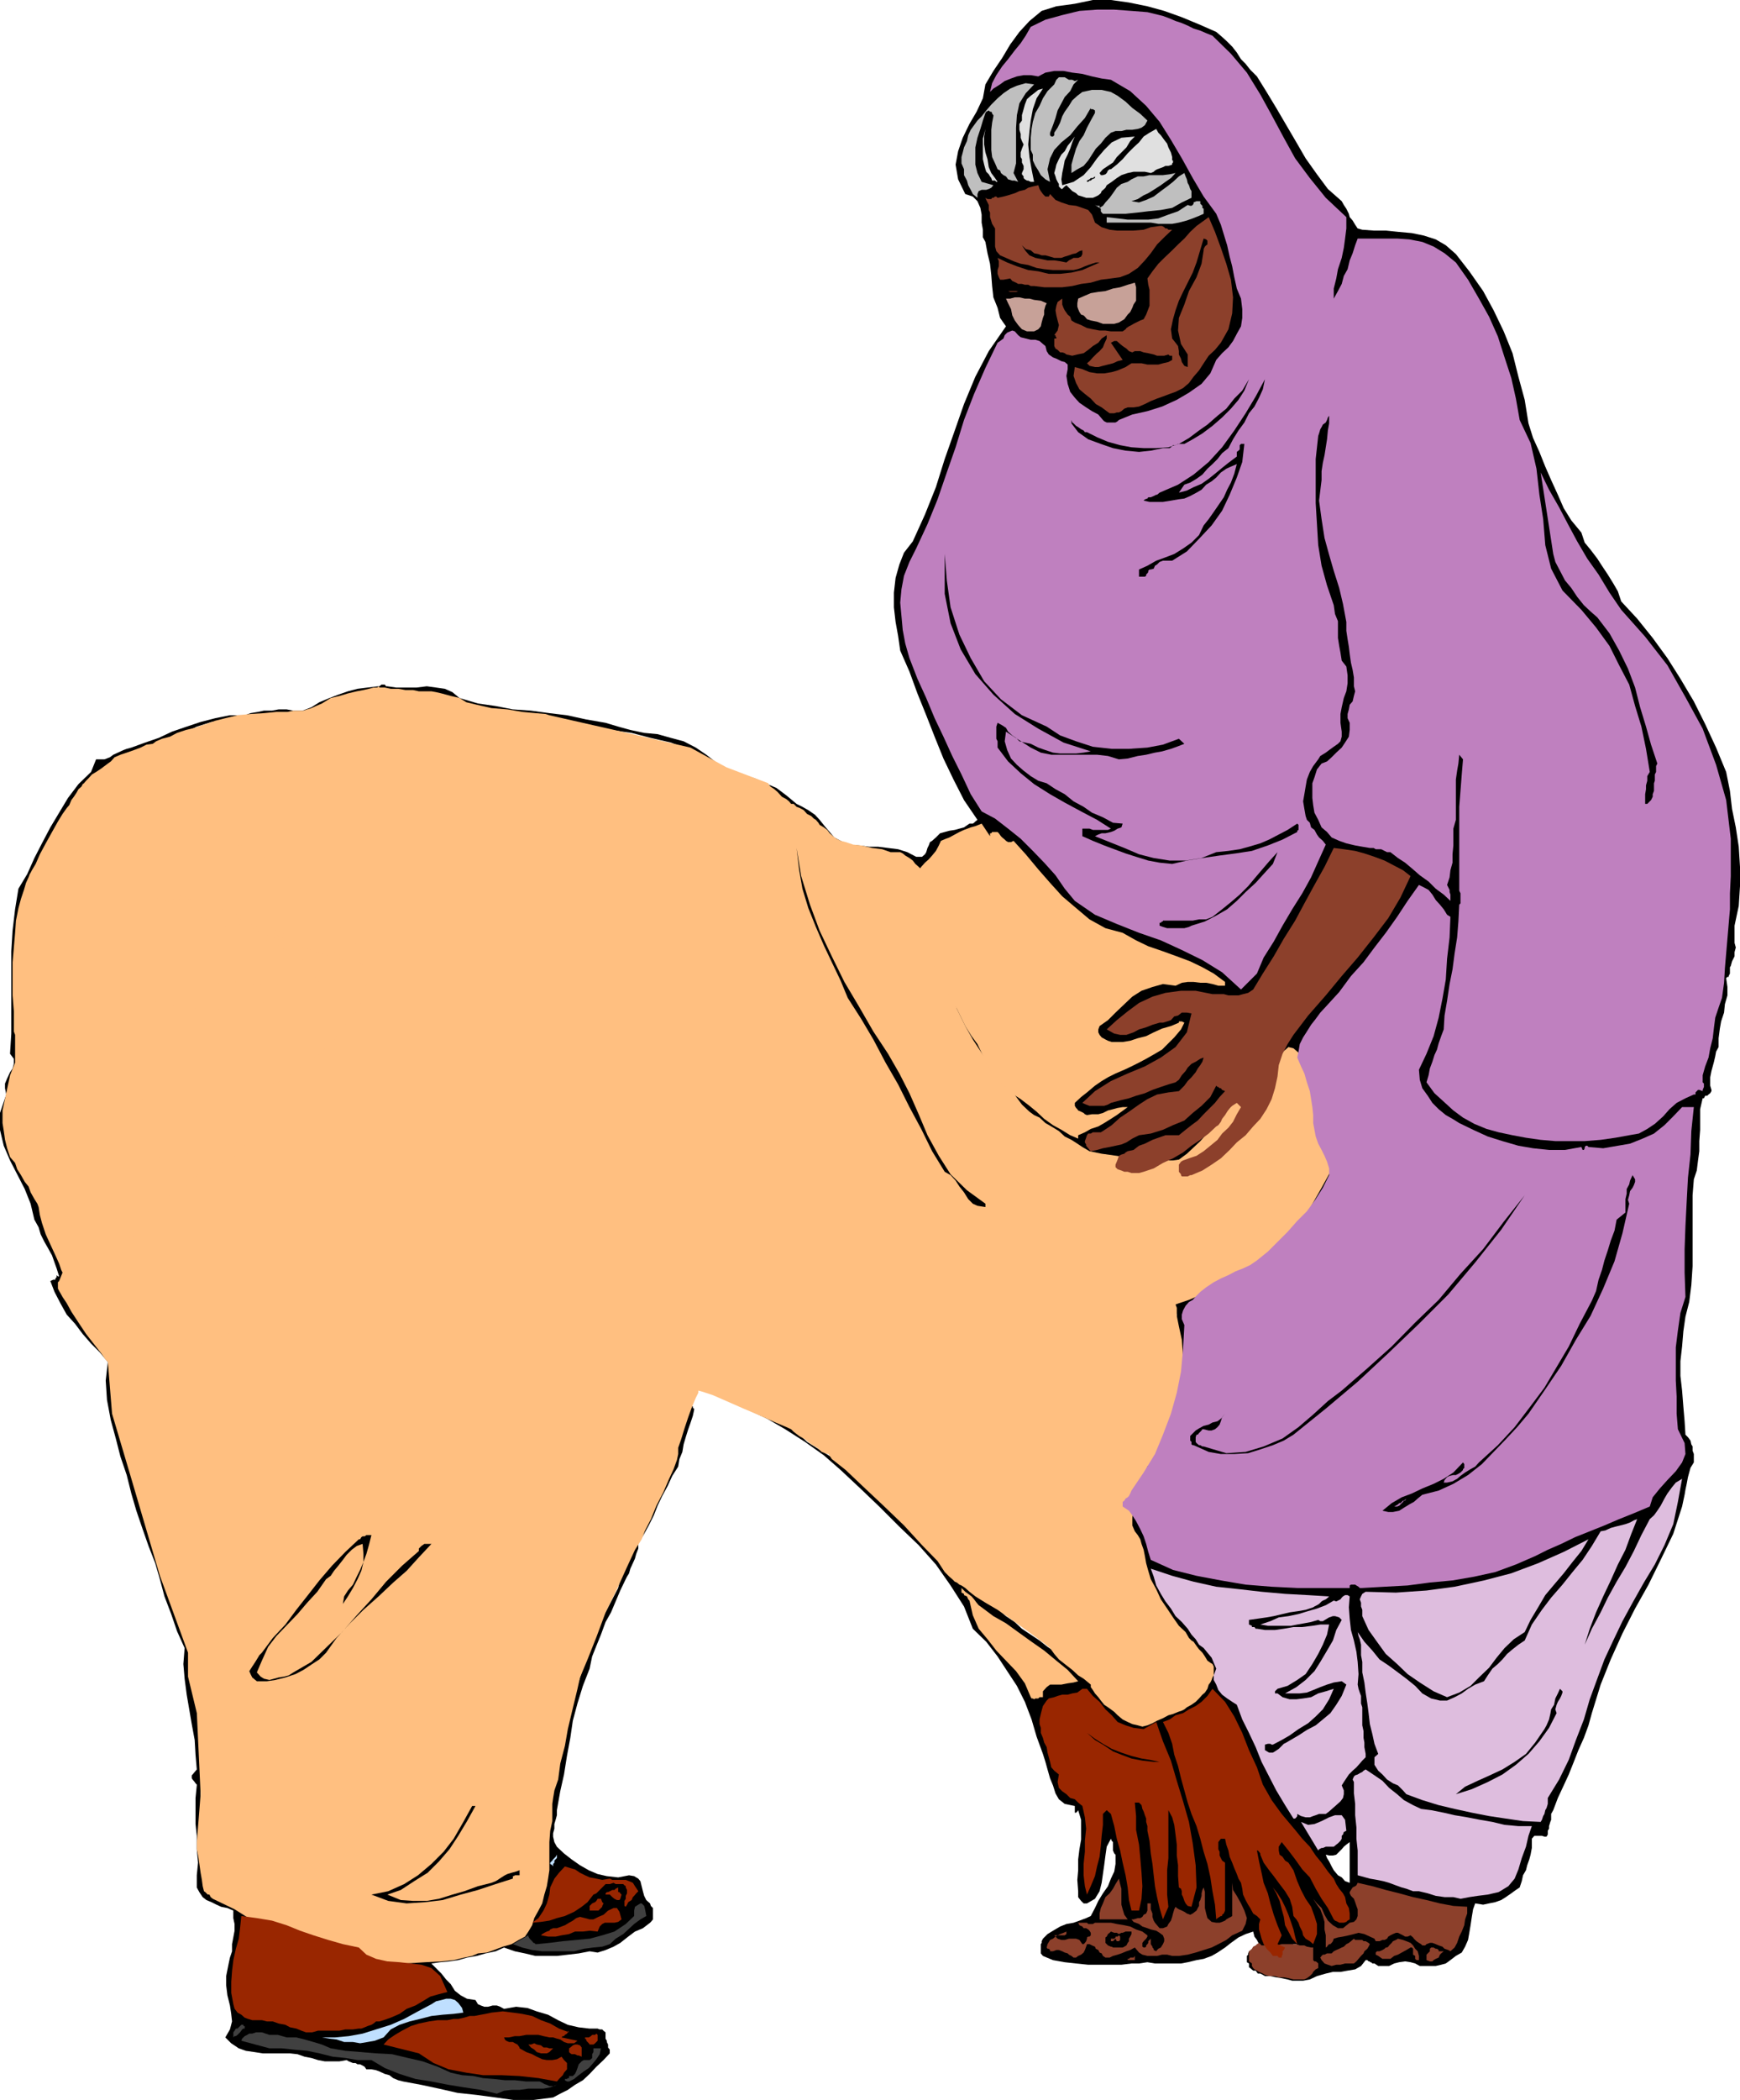 <svg height="480" viewBox="0 0 298.512 360" width="398.016" xmlns="http://www.w3.org/2000/svg"><path style="fill:#000" d="M207.206 468.105h-.576l-.216.216h-.504l-.216.216-.216.288h-.36.36l.216-.288.216-.216h.504l.216-.216h.216z" transform="translate(-148.382 -240.945)"/><path style="fill:#000" d="m190.358 468.105-2.16-.576h-1.872l-1.8.36-1.944.648-2.16.864-1.872 1.008-2.16.648-1.8.504-.216.36-.504.216-.216.216-.144.216-.216.216-.216.36v.432l3.312-.432 3.456-.576 3.312-1.008 3.384-.936 3.384-.576 3.384-.216 3.384.216 3.6.792.792.216 1.296.216h2.304l.792.288h1.368l.792.36.792.432h1.512l.648.216.648.216.432.144.648.216.576.216.432.216 3.168 1.296 3.384 1.224 3.312 1.08 3.456.864 3.312 1.08 3.672.792 3.312 1.008 3.528 1.152h4.464l1.944-.432 2.088-.72 1.944-.576 1.8-.648 1.944-.576 1.656-.72.216-.216v-.144l.216-.216.216-.216.216-.216.144-.216h-.144l-.432.648-.576.576-.648.216-.72.216-.576.288-.792.216h-1.152l-3.096 1.224-3.168.36-2.88.216-3.096-.432-2.88-.576-2.736-.792-2.952-1.152-2.736-1.008-3.024-.36-2.736-.72-2.52-.792-2.52-.864-2.52-.864-2.52-1.008-2.52-.792-2.52-.936-.648-.216h-.576l-.936-.216h-1.368l-.432-.144-.72-.216-.216-.648h.648l.504-.216.216-.144h.144l.216-.216h.432l-1.728.36-1.584.216h-1.944l-1.944-.216-1.872-.144-1.872-.216-1.872-.504z" transform="translate(-148.382 -240.945)"/><path style="fill:#000" d="m445.958 399.633.72-3.384.216-3.384v-3.312l-.216-3.456-.504-3.312-.648-3.168-.36-3.096-.648-3.24-1.728-4.176-1.872-4.032-1.944-3.888-2.304-3.888-2.232-3.528-2.52-3.456-2.664-3.312-2.736-2.952-.576-1.728-.792-1.368-.936-1.512-1.008-1.512-.792-1.224-1.152-1.512-1.008-1.224-.576-1.728-1.728-2.088-1.296-2.088-1.008-2.304-1.152-2.52-1.008-2.304-1.008-2.52-1.08-2.376-.792-2.52-.648-4.032-1.08-3.96-1.008-4.032-1.512-3.744-1.728-3.6-1.8-3.312-2.376-3.384-2.304-2.952-1.728-1.512-1.728-1.008-2.016-.648-2.088-.432-2.376-.216-2.088-.216h-2.088l-1.944-.144-.792-.216-.432-.648-.432-.72-.504-.576-.144-.576-.432-.864-.432-.648-.36-.648-2.376-2.088-1.872-2.52-1.944-2.736-1.584-2.736-1.728-2.952-1.728-2.952-1.656-2.736-1.656-2.664-1.152-1.152-.792-1.008-.792-.792-.72-1.152-.792-1.008-.864-.864-.864-.792-1.008-.864-2.952-1.296-2.952-1.224-3.024-1.08-2.88-.792-3.168-.648-3.096-.432h-3.096l-3.096.648-3.168.432-2.52.792-2.088 1.728-1.728 1.872-1.584 2.16-1.368 2.304-1.512 2.232-1.368 2.304-.432 2.376-1.08 2.304-1.224 2.088-1.152 2.376-.792 2.304-.432 2.304.432 2.52 1.224 2.52 1.296.432.792.792.504 1.152.216 1.152v1.368l.216 1.224v1.296l.432.792.36 1.944.432 1.8.216 1.944.144 1.872.216 1.944.72 1.8.432 1.728 1.008 1.44-2.952 4.248-2.304 4.392-1.944 4.68-1.584 4.536-1.728 4.896-1.512 4.824-1.872 4.68-2.088 4.608-1.512 1.944-.792 2.016-.648 2.304-.288 2.52v2.52l.288 2.52.432 2.376.36 2.52 1.584 3.6 1.368 3.744 1.512 3.744 1.44 3.672 1.512 3.744 1.728 3.6 1.8 3.528 2.304 3.384-.36.288-.216.216-.216.144h-.576l-.936.648-.792.216-.792.216-.936.144-.792.216-.792.216-.72.72-.648.576-.36.216-.216.576-.216.432-.216.72-.216.36-.504.432h-1.008l-1.512-.792-1.584-.504-1.728-.216-1.728-.216h-1.512l-1.728-.216-1.728-.144-1.44-.648-1.08-.576-.792-.936-.864-1.008-.864-1.08-.792-.864-1.152-.792-1.008-.576-1.008-.504-1.728-1.44-1.728-1.296-1.872-.792-1.872-.864-2.304-.648-2.088-.864-1.944-1.008-1.944-1.512-1.8-1.224-2.088-1.08-2.16-.576-2.304-.648-2.304-.216-2.376-.504-2.088-.576-2.16-.648-3.312-.576-3.312-.72-3.024-.36-3.168-.432-3.096-.216-2.952-.576-3.024-.432-3.168-.936-1.224-1.008-1.296-.576-1.512-.216-1.584-.216-1.728.216h-3.528l-1.512-.216h-.216l-.216-.288h-.576l-.36.288h-.144l-1.872.216-1.728.216-1.656.432-1.656.576-1.512.576-1.728.72-1.368.864-1.512.576h-1.584l-1.152-.216h-1.368l-1.152.216h-1.368l-1.008.216-1.296.216-1.008.36h-2.52l-2.52.504-2.52.648-2.376.792-2.52.864-2.304 1.08-2.304.792-2.376.864-.792.216-.576.216-.936.432-.792.36-.576.432-.936.36h-1.44l-.864 2.16-2.16 2.088-1.8 2.376-1.512 2.52-1.512 2.52-1.44 2.736-1.296 2.52-1.224 2.736-1.512 2.52-.576 3.528-.432 3.672-.216 3.528v14.112l-.216 3.456.648.864v.864l-.216.792-.432.648-.504 1.08-.36.864v.792l.216 1.08-1.08 3.168v2.88l.648 2.736 1.08 2.52 1.224 2.376 1.296 2.52 1.008 2.52.648 2.736.72 1.296.36 1.224.648 1.296.576 1.008.72 1.296.432 1.224.36 1.008.432 1.368h-.216l-.216-.216v.36l-.216.216v.216h-.36l-.504.216.72 1.872 1.008 1.944 1.08 1.944 1.44 1.584 1.296 1.728 1.44 1.656 1.512 1.512 1.368 1.656-.36 3.168.216 3.312.648 3.456.864 3.168.792 3.096 1.08 3.168.792 3.168.864 2.952 1.08 3.168 1.008 2.88 1.152 2.952.792 2.736.792 2.952 1.152 3.024 1.008 2.952 1.296 2.88-.216 2.736.216 2.52.36 2.736.432 2.52.432 2.52.504 2.736.144 2.52.216 2.52-.72.864-.144.144v.504l.144.216.36.432.144.216.216.216v.144l-.216 2.16v4.464l.216 2.016v2.304l.216 2.304-.216 2.16v2.088l.432.792.576.864.648.504.864.36.864.432.792.36 1.08.216 1.008.432v1.296l.216 1.008v1.152l-.216 1.152-.216 1.152v1.224l-.36 1.08-.216 1.008-.432 2.16v1.584l.216 1.728.432 1.728.216 1.44.144 1.296-.36 1.368-.792 1.368 1.008 1.008 1.296.864 1.224.432 1.512.216 1.368.216h4.68l1.296.144 1.224.432 1.152.216 1.152.36 1.152.216h2.52l1.224-.216.36.216.72.288h.432l.36.216h.432l.432.216.36.216.288.432h.864l.792.144.576.216.936.432.792.216.648.504.864.36.864.216 3.096.576 3.024.648 3.168.72 3.312.36 3.24.432 3.096.432h3.384l3.384-.432 1.224-.648 1.296-.648 1.224-.864 1.368-.792 1.152-1.08 1.152-1.224 1.224-1.152 1.08-1.152v-.648l-.288-.36v-.504l-.216-.432v-.216l-.216-.36v-1.08l-.36-.288-.216-.216h-.432l-.36-.144h-1.368l-1.872-.216-1.872-.432-1.656-.792-1.728-.936-1.944-.576-1.584-.576-1.944-.216-2.088.36-.648-.36-.576-.216h-.72l-.792.216h-.648l-.576-.216-.504-.216-.432-.72-1.44-.216-1.08-.576-1.008-.792-.72-1.152-.792-.792-.792-1.008-.936-.936-.792-.792 1.512-.216 1.584-.144 1.512-.216 1.512-.432 1.656-.288 1.512-.432 1.728-.36 1.44-.648 1.872.648 1.728.36 1.8.432h3.672l1.872-.216 1.872-.216 1.872-.36 1.368.216 1.368-.432 1.368-.576 1.152-.648 1.368-1.08 1.152-.864 1.368-.576 1.224-.936.144-.144.36-.432v-1.944l-.36-.36-.144-.432-.648-.576-.36-.72-.216-.792-.216-.864-.216-.864-.36-.432-.72-.432-.864-.144-1.872.36-1.944-.216-1.584-.36-1.512-.648-1.512-.864-1.44-1.008-1.296-1.008-1.224-1.152-.432-.792-.216-.936v-.576l.216-.792v-.792l.216-.72.216-.792v-.864l.576-3.24.648-2.88.504-3.168.576-3.096.432-2.952.792-2.952.936-3.024 1.152-2.952.432-2.088.72-1.8.792-1.944.792-2.16.936-1.656.792-1.872.792-1.872.936-1.944.216-.432.36-.576.216-.792.432-.936.36-.792.216-.792.36-.936v-.792l1.008-1.728.792-1.44.864-1.728.648-1.656.792-1.656.936-1.728.792-1.728 1.008-1.584.216-1.296.504-1.224.216-1.296.36-1.224.432-1.368.36-1.008.432-1.296.216-1.008v-.216l-.216-.144v-.216l-.216-.216h-.216l-.144-.216-.216.216-.216.216-1.512 6.048-.432 1.944-.36 1.584-.648 1.728-.864 1.728-.864 1.584-.792 1.512-.864 1.728-.648 1.44-.576 1.512-.648 1.44-.72 1.512-.576 1.512-.576 1.368-.648 1.512-.72 1.44-.36 1.512-2.52 4.824-2.16 5.112-1.872 5.4-1.656 5.256-1.512 5.688-1.008 5.688-1.08 5.4-.864 5.616.216 1.584.216 1.512-.216 1.44v1.728l-.36 1.512-.216 1.224-.432 1.512-.504 1.152-1.44 2.592-1.656 1.872-2.16 1.44-2.304.936-2.52.792-2.736.216-2.736.36-2.52.216-2.304.288-2.16-.288-1.8-.432-1.944-.576-1.872-.576-1.944-.936-1.944-.648-2.016-.36-3.024-1.008-2.952-.936-2.88-.576-3.168-.792-3.024-.72-2.736-1.008-2.736-1.512-2.52-1.656-.36-1.944-.216-1.872-.216-2.016v-4.464l.216-2.088v-4.248l.576-.864.648.648.648.36.648.36.576.36.936.216.576.216h1.728l.648-4.032v.144l.144.216.216.288.216.216v.432l.432.792.144.648.216.864v.792l.216.864v.648l-.216.864v.792l-.576.432-.648.504-.576.576-.72.216-.576.576-.432.432-.216.72.216.576 1.944-.216 1.584-.36 1.728-.504 1.728-.648 1.44-.36 1.656-.432 1.512-.432 1.656-.504 5.256-1.368 5.328-2.16 5.04-2.52 5.112-2.952 4.608-3.312 4.392-3.6 4.392-3.744 4.032-3.888.432-.792.576-.576.432-.936.504-.792.432-.792.36-.936.432-1.008.432-1.008h-.648l-.576.216-.432.36-.504.216-.432.432-.36.36-.432.648-.216.504-.576.36h-.72l-.576-.144-.432-.432-.36-.504-.432-.648-.72-.36-.36-.432v.792l.36.216.216.432.504.216.432.504.36.216.648.36h1.08l.432-.216.36-.144.432-.432.36-.504.432-.648.504-.36.432-.432.36-.576-.36 1.368-.648 1.584-.864 1.152-1.008 1.368-1.152 1.152-1.008 1.368-1.008 1.224-.864 1.08-3.6 3.168-3.816 2.88-3.96 2.952-4.032 2.52-4.248 2.52-4.248 2.16-4.536 1.872-4.824 1.44-1.512.216-1.728.72-1.44.36-1.728.648-1.512.36-1.368.432-1.728.216-1.44-.216.216-.648.432-.36.36-.432.432-.72.576-.36.72-.432.576-.216.864-.36-.432-1.368-.432-1.152-.36-1.368-.72-1.152-.576-1.08-.648-1.296-.576-1.008-.432-1.296v-.576l-.288-.648-.216-.504-.216-.576-.216-.432-.36-.432-.432-.36-.36-.648-.72-1.512-.648-1.728-.792-1.368-.576-1.512-.72-1.44-.576-1.512-.648-1.512-.216-1.8-.216-.504-.144-.648-.36-.36v-.432l-.144-.432-.216-.36-.216-.504-.216-.216-.216-.792-.144-.648-.216-.864-.432-.648-.216-.576-.288-.648-.36-.36-.216-.288-.648-2.016-.792-1.944-.72-1.728-.36-1.8-.648-1.512-.576-1.728-.432-1.656-.72-1.512-.792-3.528-1.08-3.6-1.008-3.528-1.008-3.672-.936-3.528-.576-3.528-.216-3.888.216-3.744-1.368-1.872-1.368-1.728-1.368-1.44-1.368-1.728-1.296-1.368-1.008-1.728-1.152-1.728-.792-1.584.792-.72.936-.648 1.008-.576 1.08-.432 1.008-.504 1.008-.36.936-.432.792-.576.792-.864.936-.648 1.008-.648.936-.576.792-.432.792-.432.72-.504.432-.792.576-.36.576-.648.72-.504.432-.576.36-.432.432-.576.432-.432.576-.72.288-.36.432-.432.576-.576.648-.432.576-.504.72-.432.792-.36.792-.216 1.152-1.008 1.224-.936 1.08-.792 1.44-.576 1.512-.648 1.296-.864 1.224-.648 1.512-.792v-.936l.432-.792.36-.576.648-.72.576-.648.504-.576.648-.576.144-.72-.144-.216h-.216l-.216-.216v-.216h-.72l-.432.216-.144.432-.216.504-.216.36v.432l-.216.432-.216.36-2.304.936-2.52.792-2.736.432-2.52.36-2.736.432-2.736.504-2.52.432-2.592.36-2.736.432-2.52.36-2.52.72-2.376.648-2.52.36-2.52.216-2.52-.216-2.52-.576-.792-1.512-.648-1.728-.504-1.656-.144-1.656v-1.944l.144-1.656.36-1.872.144-1.944.432-1.224.432-.576.792-.288.72.288.792.36 1.008.432h1.08l1.008-.216 1.368.864 1.368.792 1.512.504 1.512.36 1.44.216 1.512.216 1.44.432h1.728l1.656.576 1.656.216 1.728.288 1.872.216h3.744l1.944-.216 1.944-.288.576-.216.648-.216h.648l.648.216h1.512l.792.216h.792l.432-.432.72-.216.792-.144h1.296l.792-.216.432-.432.432-.576 2.88-1.296 2.52-1.224 2.664-1.728 2.232-1.944 1.872-2.016 2.16-2.016 1.728-2.376 1.872-2.736.216-.144.216-.504.216-.216.216-.432v-.36l.216-.432.144-.216.216-.432-.216-.864v-.648l-.144-.792-.216-.864-.432-.864-.216-.792-.216-1.08v-1.008l-.504-.432-.36-.72-.432-.36-.36-.648-.432-.36-.432-.432-.504-.72-.36-.576v.864l-1.944-1.872-1.8-1.944-1.944-1.728-1.728-1.584-1.872-1.728-2.016-1.728-1.944-1.656-2.16-1.656-2.52-1.008-2.88-.72-2.736-.432-2.88-.36h-8.568l-2.52-.216-1.512-.864-1.224.432-1.512.216-1.224.216-1.512.216-1.512.36-1.368.216-1.368.216-1.224.288v-.72l.432-1.008.576-1.08.648-1.008.936-1.008.576-1.152 1.08-1.224.864-1.296 1.008-1.224.648-.36.648-.504.432-.432.576-.432.576-.36.504-.432.432-.432.432-.504 1.656-.792 1.656-.576 1.728-.648 1.872-.648 1.728-.648 1.872-.792 1.656-.648 1.728-.864 2.52-.792 2.736-.432 2.736-.432 2.736-.288 2.736-.216 2.736-.144 2.52-.432 2.736-.576 2.088-1.008 2.376-.936 2.52-.648 2.52-.36h2.736l2.52.216 2.808.144 2.736.432 2.304 1.152 2.304.576 2.376.576 2.232.648 2.592.36 2.232.216 2.52.504 2.808.216 3.168.576 3.312.648 3.456.576 3.528.504 3.312.864 3.456.792 3.168 1.296 2.88 1.584 1.512.936 1.944.792 1.584.864 1.728.648 1.944.864 1.728 1.008 1.44 1.08 1.512 1.44 1.872.72 1.656 1.008 1.512 1.296 1.368 1.44 1.512 1.296 1.728 1.224 1.872.576h2.304l1.008.216 1.224.288 1.296.216 1.224.216 1.152.144 1.008.648.864.792.432 1.152-.432.792-.144.792-.36 1.08v4.464l.36 1.008 1.152 3.744 1.728 3.672 1.656 3.744 1.872 3.6 1.944 3.528 1.944 3.528 2.088 3.384 2.016 3.168 1.296 1.728 1.728 1.368 1.656 1.512 1.728 1.224 1.728 1.296 1.8 1.224 1.728 1.296 1.728 1.44h1.152l.504.72.432.432.576.144h3.168l.936.216v2.736l.576.432.576.144.864.216h.864l.648.216h.792l.72.288h.576l4.896-2.088.144.36v1.008l-.144.216v.504l.792.432h.864l.864.216.792-.216h.864l1.008-.216.864-.504.864-.432 1.44-1.368 1.728-1.512 1.728-1.44 1.872-1.728 1.44-1.512 1.512-1.584 1.008-1.944 1.152-2.088.144-.648v-1.872l.216-.864v-.576l.216-.936.216-.576.36-.648.648 1.008.504 1.152.36 1.224.432 1.296.432 1.224.144 1.296.216 1.224.216 1.224-.792.72-.432.576v.792l.216.936v1.584l-.432.936-.648.792-1.008 2.952-1.512 2.736-1.656 2.52-1.728 2.52-2.088 2.304-2.16 2.376-1.8 2.304-1.944 2.304-.648.216h-.432l-.432.216h-1.008l-.216.216-.648.576-.432.432-.432.648-.36.432-.432.432-.216.36-.648.216-.432.432-1.224-1.656-1.296-1.728-1.44-1.728-1.296-1.584-1.512-1.728-1.656-1.44-1.656-1.512-1.728-1.296-1.872-.576-1.872-.792-1.728-1.152-1.728-.792-1.44-.792-1.512-.936-1.368-.792-1.512-.792v.576l1.728 1.008 1.8 1.08 1.872 1.224 1.728 1.152 1.944 1.008 2.088 1.08 1.872 1.008 2.088.648 1.152 1.08.792 1.008.792.792.936 1.152.792.792.576.792.72 1.152.648 1.008 1.152 1.08 1.152 1.44.576 1.512.648 1.728v1.584l.216 1.728-.216 1.656-.216 1.656.216 2.592-.216 2.52-.576 2.52-.648 2.304-.936 2.304-1.008 2.376-1.08 2.088-1.224 2.016-.792.936-.72 1.008-.792 1.08-.648 1.008-.864 1.008-.648.936-.792.576-1.08.432-3.744-3.312-3.888-3.384-3.672-3.384-3.672-3.6-3.96-3.312-3.816-3.24-4.248-2.88-4.176-2.592-5.04-3.312-5.256-2.952-5.256-2.88-5.256-3.24-5.472-3.168-5.256-3.096-5.04-3.888-5.04-3.744-4.032-2.304-3.888-2.52-3.528-2.52-3.096-2.736-3.456-2.736-3.168-2.952-3.312-3.096-3.456-3.456-.576-.36-.576-.432-.936-.432-.792-.648-1.008-.432-.936-.576-.576-.792-.648-1.08-.36-.216-.504-.216h-.432l-.432-.216-.576-.144-.432-.432-.36-.216-.504-.72h-.432l-.576-.36-.432-.432-.72-.576-.36-.432-.432-.576-.576-.504-.432-.432 1.224 2.736 4.464 2.736 4.032 3.168 3.744 3.096 3.6 3.168 3.528 3.312 3.888 3.456 3.744 3.096 4.176 2.952 5.472 3.528 5.04 3.672 5.112 3.312 5.04 3.312 5.04 3.456 5.04 3.168 5.4 2.88 5.544 2.952 5.688 3.168 5.544 3.6 5.256 3.744 4.824 4.248 5.04 4.464 4.896 4.32 5.04 4.68 5.472 4.392v-.144l.216-.216.144-.216.216-.216 1.152 1.224 1.008 1.296.576 1.44.504 1.296.432 1.656.36 1.512.432 1.512.432 1.224-.648.576 1.008 1.944 1.296 1.728 1.224 1.8 1.512 1.728 1.512 1.728 1.44 1.8 1.512 1.872 1.656 1.944.648 2.16-.864 1.152-.864 1.368-1.008.792-1.08.792-1.008.936-1.08.36-1.224.648-1.368.216-.792.144-.576.216-.936.504-.792.216-.576.432h-.936l-.792-.216-.648-.72v-1.224l-.36-.216v-.144h-.216l-.288.144h-.216l-.216.216h-.216l-.792-.576-.576-.432-.72-.72-.648-.36-.36-.648-.648-.576-.72-.936-.36-.576-1.44-1.224-1.512-1.296-1.512-1.008-1.44-1.368-1.512-1.008-1.368-1.08-1.512-1.008-1.512-1.008-1.224-1.152-1.512-1.008-1.224-1.08-1.512-1.008-1.224-1.08-1.08-1.008-1.008-1.08-.936-1.08-3.528-2.736-3.168-2.952-3.24-3.312-3.096-3.24-3.168-3.096-3.312-2.952-3.6-2.736-4.032-2.52-2.016-1.944-2.52-1.8-2.592-1.296-2.736-1.224-2.736-1.152-2.736-1.008-2.736-1.296-2.52-1.224h-1.008l-1.08-.144h-.864l-.864-.216-.864-.216-.792-.288-.864-.432-.648-.216-4.248.216-3.96.216h-3.816l-3.744-.216-3.6-.576-3.384-.864-3.384-1.512-3.168-2.088-1.44-1.008-1.08-1.296-1.008-1.44-.936-1.728-.792-1.44-.576-1.656-.432-1.512-.72-1.656-1.008-4.248-1.08-4.248-.792-4.104-.864-4.464-.864-4.248-.792-4.176-.864-4.248-1.296-4.104.432-2.16v-3.96l-.216-1.872-.432-1.872-.216-1.728-.144-1.872v-1.872l-1.008-5.76-1.368-5.616-1.224-5.688-1.512-5.472-2.088-5.04-2.736-4.824-3.312-4.464-4.248-3.96-.216-.504-.432-.36-.648-.432-.432-.576-.432-.432-.576-.936-.432-.36-.288-.648 1.152 1.944 1.152 1.656 1.368 1.656 1.152 1.728 1.584 1.44 1.296 1.728 1.368 1.512 1.368 1.584 2.52 4.896 2.088 4.824 1.656 5.256 1.296 5.472 1.008 5.472.576 5.616.72 5.76.648 5.616-.432 1.944v1.8l.432 1.944.36 1.872.648 1.944.504 2.016.36 1.944.216 1.656.432 2.952.576 2.736.72 2.952.576 2.736.648 2.88.576 2.736.72 2.52.576 2.736-1.656 1.512-1.44 1.368-1.728 1.152-1.512.864-1.584 1.08-1.512.792-1.584.864-1.584.648-.216.432-.216.216-.288.216-.36.144-.216.216h-.216l-.216.216h-.216l1.944-.792 2.088-.792 1.872-1.152 1.872-1.008 1.728-1.296 1.656-1.44 1.728-1.512 1.656-1.728.648 1.512.792 1.944.72 1.584.792 1.728.648 1.944 1.08 1.44 1.008 1.728 1.296 1.296 2.376 1.584 2.52 1.296 2.736 1.08 2.88.792 2.736.864 2.952.216h2.952l3.024-.216 2.088-.864 1.8-.216h1.728l1.944.216 1.944.504 1.8.576 1.944.216 2.088.216 3.312 1.512 3.456 1.584 3.312 1.512 3.672 1.728 3.096 1.8 3.384 2.16 3.24 2.304 2.88 2.52 3.384 3.168 3.24 3.096 3.456 3.456 3.312 3.168 2.952 3.312 2.52 3.6 2.304 3.6 1.512 3.816 2.304 2.232 1.944 2.52 1.656 2.52 1.656 2.52 1.368 2.736 1.152 3.024.864 2.952 1.08 2.952.432 1.368.36 1.296.432 1.512.504 1.224.432 1.368.576 1.008 1.008.792 1.728.36v1.152h.216l.216-.216.144-.216.504 1.656v3.384l-.288 1.656-.216 1.728v1.872l-.144 1.656.144 1.944v1.008l.216.288.288.36.216.216.216.216h.576l1.368-.792.792-1.296.36-1.44.216-1.512.216-1.512.216-1.656.216-1.512.72-1.368.144.36.216.216v1.44l.216.504.216.216v1.584l-.216 1.296-.576 1.224-.504 1.296-.864 1.224-.792 1.296-.576 1.224-.72 1.368-.792.36-1.152.432-1.008.36-1.224.216-1.08.432-1.224.72-.936.576-.792.792-.216.432v.288l-.144.216v1.584l.36.432 1.728.72 2.016.36 1.944.216 2.088.216h5.688l1.728-.216h1.296l1.44-.216 1.296.216h4.464l1.152-.216 1.512-.36 1.224-.216 1.368-.504 1.008-.576 1.296-.864 1.008-.792 1.296-.936 1.224-.576 1.296-.432.216.864.432.576.36.72.432.576.36.648.504.36.648.72.432.432.36.216h.792l.504-.216.216-.216.432-.216.216-.288h.144v-.792l.216-.216v-.216l.216-.36.216-.216.216-.216h.504l.144.216.432.216.216.144.216.216.144.216.432.216v1.08l-.216.432v.36l.216.216.216.216.216.216h.72l.144-.216h.432l.432-.216-.864 1.224-.864.936-1.224.216h-1.008l-1.512-.216-1.296-.216-1.224-.216-1.152-.288-.576-.216-.432-.216-.36-.216-.432-.576-.432-.432v-1.296l.216-.576h-.72l-.144.36v.216l-.216.216v1.08l.36.216v.648l.216.144.504.432h.432l.36.504h.432l.432.216.36.216h.936l1.008.216.936.144 1.008.216.792.216h1.872l1.152-.216 1.224-.576 1.512-.432 1.224-.288h1.296l1.224-.216 1.296-.216 1.008-.576.792-1.008h.288l.216.216h.216v.144h.216l.216.216h.36L379.934 563v.72l-.792-.288-.576-.648-.648-.36-.72-.864-.36-.648-.432-.864-.36-.576-.216-.576.576.144h.648l.576-.144.504-.504.432-.432.36-.432.432-.36.576-.432V563l4.248 14.544.648.432h1.872l.864-.432.864-.216 1.008-.144.936.144.792.216.792.432h2.736l.936-.216.792-.216.792-.576.936-.72 1.008-.576.576-1.008.504-1.152.216-1.224.216-1.296.216-1.44.216-1.296.36-1.008 1.368.216 1.008-.216 1.08-.216 1.008-.36.792-.504.936-.648.792-.576.648-.432.36-1.08.216-1.008.504-.864.216-.864.36-1.008.216-.792.216-1.152v-1.584l.432-.504h1.296l.432.144h.36l.216-.36v-.648l.216-.36V554l.216-.72.144-.36v-1.008l.36-.648.792-2.088 1.008-2.16.864-1.872.864-2.16.792-2.016.936-2.088.792-2.16.576-2.088 1.512-4.896 1.728-4.32 2.016-4.464 2.16-4.248 2.304-4.104 2.088-4.248 2.16-4.464 1.512-4.68.216-1.008.216-1.008.144-.864.216-1.008.216-1.152.216-.792.216-.792.576-.936v-1.44l-.216-.576v-.72l-.216-.36-.144-.648-.432-.576-.432-.432-.144-2.304-.216-2.52-.216-2.736-.288-2.52v-2.52l.288-2.52.216-2.592.36-2.52.648-2.52.36-2.88.216-3.24v-12.167l.216-2.736.504-1.512.216-1.728.216-1.584v-1.728l.144-1.944v-3.528l.432-1.872h.216l.216-.432h.36l.216-.216.288-.216.216-.36v-.216l-.216-.72v-1.44l.216-1.08.216-.792.216-.792.216-.936.144-.792.432-.792v-1.512l.216-1.656.216-1.224.504-1.512.144-1.44.432-1.512v-1.44l-.216-1.512.216-.216h.216v-.144l.216-.432v-1.08l.144-.216.216-.792.432-.864v-.72l.216-.792-.216-.792v-1.944z" transform="translate(-148.382 -240.945)"/><path style="fill:#ffbf80" d="m184.886 566.457 3.744 1.8 2.736 1.728 1.728 1.512 1.296 1.224 1.44 1.296 1.872 1.008 2.952 1.008 4.464.936 4.824.36 4.248.216h3.744l3.456-.216 2.736-.144 2.088-.216 1.8-.432 1.368-.288 1.008-.432 1.512-.144 1.224-.432 1.512-.576 1.512-.432 1.224-.72 1.08-.576.576-.864.648-1.08.36-1.224.72-1.296.648-1.224.36-1.512.432-1.44.216-1.296.216-1.44v-4.824l.144-1.944.36-1.656v-2.952l.144-1.008.216-1.296.648-1.872.36-2.736.792-3.024.504-2.88.648-2.736.576-2.376.432-1.8.432-1.944 1.296-3.096 1.512-3.816 1.584-4.248 1.944-3.96 1.728-3.816 1.368-2.952 1.152-1.8.576-1.512 1.008-1.944.936-2.304 1.224-2.376.864-2.016.864-1.872.576-1.584.216-1.008v-1.08l.504-1.44.576-1.872.648-1.944.576-1.584.72-1.728.432-.864v-.36l.792.216 1.728.576 2.304 1.008 2.952 1.296 2.88 1.224 2.592 1.152 1.872.792.792.36.432.432.936.72 1.008.576 1.08.864 1.008.576.792.72.936.36h.216l.576.864 2.376 1.872 2.88 2.736 3.6 3.384 3.528 3.384 3.096 3.384 2.664 2.736 1.224 1.872.792.792.504.432.432.432.36.144.432.36.36.144.648.432.72.648 1.008.792 1.728 1.08 2.088 1.224 2.16 1.512 2.016 1.44 2.088 1.512 1.728 1.296 1.008.792.72 1.008.792.936 1.008.792 1.296 1.008 1.008.936.936.576.792.648.432.36v.432l.36.504.36.576.576.648.432.576.576.72.648.432.504.36.576.432.576.576.864.72.864.432.792.36.936.216.792.216.864-.216.864-.36.792-.432 1.008-.432.936-.504.792-.216.864-.36.648-.216.432-.216.432-.36.792-.432.72-.504.576-.576.576-.648.432-.36.432-.648.216-.72.288-.36.216-.432.144-.432.216-.36v-1.512l-.216-.432-.36-.216-.504-.36-.432-.72-.432-.648-.576-.576-.432-.576-.504-.72-.36-.216-.432-.432-.576-1.008-1.152-1.08-1.008-1.44-1.008-1.512-1.08-1.584-.792-1.728-.936-1.728-.432-1.44-.36-1.296-.216-1.224-.216-1.08-.36-1.008-.216-.792-.432-.72-.504-.648-.432-1.008v-1.296l.216-1.728.432-1.584.72-1.512.36-1.656.432-1.296.432-1.008.36-.432.72-.864.792-.864 1.008-1.08.936-1.224 1.008-1.728.936-1.8.576-2.304v-5.76l-.216-2.736-.216-2.952-.504-2.304-.36-1.8v-1.368l-.216-.576.576-.216 1.728-.576 2.16-.936 2.736-1.224 2.664-1.08 2.376-1.224 2.088-.936 1.008-.792.936-.792 1.944-2.16 2.304-2.88 2.52-3.672 2.016-3.528 1.944-3.528.864-3.24v-2.232l-.864-2.088-1.008-2.376-1.152-2.736-1.224-2.52-1.08-2.304-1.224-1.944-1.08-.936-.864-.216-1.152 1.008-2.16 2.088-2.952 3.168-3.024 3.312-3.096 3.456-2.736 3.096-2.304 2.16-1.368 1.008-1.008.144h-1.728l-2.52-.144-2.736-.216-2.664-.432-2.592-.36-2.088-.432-1.224-.72-.864-.576-1.008-.648-1.152-.576-1.008-.936-1.296-.792-1.008-.576-1.008-.936-.936-.432-.792-.576-1.296-1.224-1.44-1.944-1.944-2.088-1.872-2.304-1.656-2.52-1.512-2.304-1.296-2.304-1.44-2.952-1.296-3.744-1.224-4.392-1.296-4.68-.792-4.248-.864-3.528-.648-2.52v-.792l-.216-.216-.216-.216-.576-.504-.432-.576-.576-.432-.72-.432-.432-.36-.432-.216h-1.656l-1.44-.504-1.728-.216-1.872-.432-1.368-.144-1.296-.432-.864-.216-.72-.36-.576-.432-.576-.504-.432-.576-.576-.432-.72-.432-.216-.36-.432-.504-.36-.216-.432-.432-.72-.36-.576-.648-.648-.36-.576-.216-.504-.504h-.432l-.36-.432-.432-.36-.792-.432-.72-.792-.576-.504-.648-.432-.36-.432v-.144l-7.2-2.736-6.192-3.384-11.808-2.736-12.384-2.808-.648-.216-1.728-.144-2.304-.216-2.52-.432-2.736-.216-2.52-.576-1.8-.432-1.152-.72-.576-.144-.936-.216-.792-.216-.792-.216-.936-.216-.792-.144h-2.16l-1.008-.216h-1.296l-1.224-.216h-1.296l-1.008-.216h-.936l-.144-.216-.216.216h-.648l-.792.216-.936.216-1.152.216-1.512.36-1.44.432-1.512.36-1.512.936-1.008.432-.792.36-.72.216-.648.216h-1.728l-1.008.216h-1.872l-2.16.216-2.304.144-2.232.216-2.088.504-1.728.432-1.008.36-1.296.432-1.224.432-1.512.36-1.512.504-1.224.648-1.368.36-1.008.432-.576.432-1.08.144-1.008.504-1.152.432-1.224.432-1.08.36-1.008.432-.648.72-.504.36-.576.432-.576.432-.864.576-.72.432-.576.648-.432.432-.36.432-.216.144-.216.432-.504.432-.36.648-.432.648-.432.576-.36.864-.432.504-.72 1.008-.792 1.296-1.008 1.8-1.08 1.944-1.008 1.872-.72 1.656-.648 1.08-.216.432-.144.216-.216.576-.432.936-.36 1.224-.504 1.512-.432 1.584-.432 2.16-.144 2.088-.216 2.52-.216 2.52v5.688l.216 2.736v3.456l.216.576v4.752l-.864 2.16-1.296 6.048v2.16l.216 1.368.216 1.512.36 1.44.504 1.512.864 1.008.36 1.08.648 1.008.648 1.152.648.792.36 1.008.648 1.152.504.792.216.576.216 1.368.36 1.368.648 1.944.792 1.728.864 1.872.648 1.44.36 1.08.216.432-.576 1.44-.216.216v1.08l.216.432.216.36.36.648.72 1.08.792 1.44 1.224 1.872 1.296 1.944 1.512 1.944 1.08 1.368.792 1.152.36.36.72 8.856 3.312 11.16 4.896 16.632 4.824 13.176v4.104l1.512 6.264.648 13.896-.648 8.208v1.224l.216 1.08.216 1.44.216 1.512.216 1.224.144 1.08.216.864.216.144.216.216.216.216h.288l.216.432z" transform="translate(-148.382 -240.945)"/><path style="fill:#8c402b" d="m373.67 576.969.216.216h.216l.216.144.216.216v.792l-.432.216-.432.432-.144.288-.432.432-.504.36-.432.216h-1.872l-.864-.216-.792-.144h-.864l-.648-.216h-1.008l-.72-.216-.36-.216-.648-.288-.36-.216-.432-.216-.216-.216-.216-.36v-.432l-.288-.216-.216-.144v-1.728l.504-.432.216-.36.432-.216.216-.216.36-.216.216.216.216.216h2.52l.936-.216h2.52l.576.216h.792l.432.216.72.144h.36z" transform="translate(-148.382 -240.945)"/><path style="fill:#bf80bf" d="m356.39 247.065 3.168 3.096 2.736 3.24 2.304 3.744 1.944 3.528 2.088 3.888 1.944 3.528 2.52 3.384 2.736 3.384 3.528 3.312v1.944l-.216 1.728-.216 1.584-.36 1.728-.648 1.944-.288 1.584-.432 1.728v1.728l.72-1.296.648-1.224.36-1.368.648-1.152.36-1.512.504-1.224.432-1.368.432-1.152h6.768l2.088.144 2.232.432 1.944.792 1.872 1.152 1.944 1.584 2.088 2.952 1.872 3.24 1.728 3.096 1.512 3.384 1.152 3.6 1.152 3.528.792 3.528.648 3.672 1.872 3.96 1.008 4.392.504 4.464.648 4.176.36 4.464 1.008 4.032 1.944 3.744 3.24 3.312 2.52 3.024 2.304 3.168 1.656 3.312 1.728 3.312 1.008 3.672 1.08 3.528.792 3.816.648 3.96-.432.72v.792l-.216.792v.648l-.144.864v1.656h.36l.432-.432.216-.216.288-.576v-.432l.216-.576v-1.296l.144-.432v-1.08l.216-.432v-1.008l.216-.432-1.08-3.24-.864-3.096-1.008-3.312-.864-3.384-1.224-3.24-1.512-3.096-1.656-2.952-2.088-2.736-1.152-1.008-1.152-1.08-1.152-1.44-1.008-1.512-1.08-1.296-.864-1.656-.792-1.512-.36-1.368-2.16-13.968 1.44 2.952 1.728 3.024 1.512 2.88 1.584 2.952 1.728 2.952 1.944 2.736 1.872 3.096 2.016 2.952 4.104 4.608 3.816 4.896 3.096 5.472 2.952 5.4 2.304 6.192 1.728 6.048.792 6.624v6.408l-.144 2.952v2.736l-.216 2.52-.216 2.52-.216 2.52-.216 2.52-.144 2.52-.36 2.592-.576 1.656-.576 1.728-.216 1.656-.216 1.872-.432 1.728-.288 1.584-.576 1.512-.432 1.512v1.224l.216.216v.576l-.216.504V428l-.576-.216h-.216l-.216.216-.216.216v.36h-.288l-1.44.648-1.512.792-1.224 1.08-1.08 1.224-1.44 1.296-1.296.864-1.44.792-1.656.288-2.376.432-2.52.36-2.736.216h-5.04l-2.52-.216-2.52-.36-2.304-.432-2.376-.504-2.088-.576-2.088-.864-1.944-1.08-1.656-1.224-1.656-1.512-1.584-1.44-1.368-1.872.36-1.224.216-1.152.432-1.152.36-1.152.432-.936.288-1.08.432-1.224.432-1.152.144-2.376.432-2.52.432-2.88.504-2.52.36-2.736.432-2.736.216-2.736.144-2.88.216-.216v-1.728l-.216-.432v-14.399l.216-2.736.216-2.808.216-2.592-.648-.792-.144 1.512-.216 1.224-.216 1.512v6.912l-.432 1.512v2.88l-.144 1.512v1.44l-.36 1.296-.144 1.224-.432 1.296.216.432.216.432v.36l.144.432v1.08l-1.152-1.08-1.368-1.008-1.224-1.224-1.512-1.08-1.152-1.008-1.368-1.152-1.224-.792-1.296-1.008h-.576l-.432-.216-.576-.288h-.936l-.36-.216h-.648l-1.296-.216-1.224-.216-1.512-.36-1.224-.432-1.296-.576-.792-.936-.936-.792-.576-1.296-.648-1.224-.216-1.296-.144-1.224v-2.52l.36-1.008.432-1.368.792-1.008.936-.36.792-.72.792-.792.936-.864.576-.864.648-1.008.144-1.152v-1.224l-.36-.792v-.72l.216-.792.144-.792.504-.576.216-.936.216-.792-.216-.864v-1.512l-.216-1.296-.288-1.224-.216-1.512-.144-1.224-.216-1.296-.216-1.44v-1.512l-.576-3.096-.648-2.736-.936-2.952-.792-2.736-.792-2.88-.504-3.24-.432-3.168.432-3.528v-1.512l.216-1.44.288-1.296.216-1.368.216-1.368.144-1.512.216-1.224v-1.296l-.216.288-.144.432-.216.432-.504.36-.216.432-.216.36-.216.72-.144.432-.432 3.96v7.559l.216 3.6.216 3.6.576 3.528.936 3.384 1.152 3.384.216 1.512.504 1.224v2.88l.216 1.368.216 1.152.216 1.368.792 1.008.216 1.512v1.368l-.216 1.368-.432 1.152-.36 1.584-.216 1.152v1.512l.216 1.512v.864l-.216.792-.432.432-.72.504-.792.576-.576.432-.936.576-.36.576-.864 1.152-.576 1.008-.504 1.296-.216 1.224-.216 1.296-.216 1.224.216 1.296.216 1.224.216.648.504.504.216.792.576.432.432.792.36.504.648.576.504.648-1.296 2.88-1.224 2.736-1.512 2.736-1.728 2.736-1.656 2.808-1.512 2.736-1.728 2.736-1.152 2.736-2.736 2.736-3.24-2.952-3.384-2.088-3.528-1.728-3.6-1.656-3.744-1.296-3.816-1.512-3.744-1.584-3.456-2.376-1.728-2.088-1.584-2.304-1.944-2.16-1.944-2.016-2.088-2.088-2.16-1.728-2.232-1.728-2.304-1.224-1.872-2.952-1.584-3.384-1.584-3.168-1.512-3.312-1.512-3.168-1.44-3.456-1.512-3.312-1.368-3.528-.72-2.52-.432-2.304-.216-2.376-.216-2.304.216-2.304.432-2.304.936-2.376 1.152-2.304 1.944-4.176 1.728-4.248 1.584-4.608 1.512-4.32 1.44-4.68 1.728-4.464 1.944-4.464 2.088-4.32.432-.288.576-.432.216-.576.432-.432.504-.216.36-.144.432.144.576.648.432.36.864.216.864.216h.792l.72.216.576.504.432.36.216.864.36.576.72.504.576.216.864.432.576.144.504.432v.792l-.216 1.152.216 1.368.432 1.368.792 1.008.792.864 1.152.792 1.008.648 1.08.576.792.936.216.216.432.216h1.512l.36-.216.216-.216 2.304-.936 2.592-.576 2.52-.792 2.52-1.152 2.088-1.224 2.16-1.512 1.512-1.8 1.008-2.304 1.008-1.152 1.08-1.008.792-1.08.648-1.224.72-1.296.216-1.44v-1.512l-.216-1.8-.72-1.728-.432-1.944-.36-1.872-.432-1.656-.432-1.944-.576-1.872-.504-1.656-.792-1.872-2.16-2.952-1.872-3.168-1.872-3.384-1.872-3.168-1.944-3.096-2.304-2.736-2.736-2.52-3.312-1.944-1.584-.216-1.656-.36-1.656-.432-1.728-.216-1.512-.288h-1.584l-1.512.288-1.224.648-1.296-.216h-1.224l-1.152.216-1.008.36-1.08.432-.792.576-1.152.72-.576.576.36-1.512.72-1.368 1.008-1.512 1.008-1.224 1.152-1.512 1.008-1.224.864-1.296.864-1.512 2.52-1.224 2.88-.792 2.952-.72 3.024-.216h2.952l2.952.216 2.736.216 2.664.648 1.152.432 1.008.432 1.08.36 1.008.432 1.008.504 1.152.36 1.008.432z" transform="translate(-148.382 -240.945)"/><path style="fill:#bfbfbf" d="m333.35 254.625-.792.792-.576 1.152-.936 1.008-.576 1.08-.648 1.224-.36 1.296-.432 1.224-.504 1.296v.432l.216.216h.288l.216-.216v-.432l.576-.864.432-.864.36-1.08.432-.792.72-1.008.576-.936.864-.792.864-.648 1.656-.36h1.656l1.584.36 1.152.648 1.368 1.008 1.152 1.08 1.368 1.008 1.224 1.152-.432.792-.576.432-.648.216-.936.144h-1.008l-.864.216h-1.008l-.792.288-.936.864-.792 1.008-.864.864-.648 1.008-.648 1.008-.792.936-1.08.576-1.008.648v-1.44l.36-1.296.432-1.44.576-1.296.72-1.008.576-1.296.648-1.224.72-1.296v-.432l-.36-.216h-.36v-.216l-1.008 1.728-1.296 1.44-1.224 1.512-1.512 1.224-1.224 1.296-.72 1.44-.432 1.872.432 2.16-.792-.432-.792-.72-.432-.792-.504-.792-.432-.936v-1.008l-.36-.792v-2.088l.144-1.512.216-1.224.432-1.512.72-1.224.576-1.296.792-1.224 1.152-1.152.36-.792.432-.432h1.008l.72.432h.576l.432.216zm-7.56.792-1.44 1.512-1.08 1.728-.432 2.016-.144 2.16v6.12l-.432 1.656.792 1.512-.576-.216h-.432l-.72-.216-.36-.504-.432-.216-.432-.36-.144-.432-.432-.216-.432-1.008-.504-1.08-.144-1.224v-3.456l.144-1.224.216-1.08v-.216l-.216-.216v-.144l-.144-.216h-.216l-.216-.216-.432.216-.144.216-.432 1.296-.432 1.44-.504 1.512-.36 1.656v2.952l.36 1.44.72 1.512 2.016.576-.36.432-.432.216-.432.144h-.792l-.504.216-.216.504v.648l-.792-.648-.36-.72-.432-.792-.216-.792-.504-.936v-1.008l-.432-1.008v-1.08l.216-.792.216-.864.504-1.08.216-1.008.432-.936.576-.792.576-.792.72-.72.792-1.008.864-1.008 1.08-1.08 1.008-.864 1.152-.792 1.152-.504 1.512-.432z" transform="translate(-148.382 -240.945)"/><path style="fill:#e0e0e0" d="M335.51 255.417h1.512zm-8.208.72-1.08 1.656-.648 1.872-.36 1.944-.216 1.8-.216 2.304.216 2.16.36 2.088.432 2.16h-.576l-.432-.216h-.216l-.36-.216-.216-.216v-.288l-.288-.36v-.216l.288-.648v-.576l-.288-.576v-.576l-.216-.36v-.792l.216-.648.288-.72-.288-.576-.216-.576v-.648l-.216-.72v-1.008l.432-.576v-.936l.288-1.008.216-.792.36-.936.648-.576.576-.432.72-.576zm22.176 12.312h.144v.36l-.144.144v.216l-.648.216h-.504l-.432.216-.576.216-.432.144-.36.216-.216.216-.504.216-1.008-.216h-1.944l-1.008.216-1.08.36-.792.504-.864.648-.864.576-.216.432-.216.216-.432.36-.144.36-.432.36-.432.216-.504.216h-1.152l-.648-.216-.72-.216-.36-.36-.648-.36-.36-.36-.216-.216-.432-.432-.288.216-.216.216-.216.216h-.144l-.216-.216-.216-.216v-.432l-.216-.36-.216-.432-.144-.504-.216-.576.216-.792.144-.648.432-.936.432-.792.576-.576.504-.936.648-.792.576-.792-.432 1.008-.36 1.08-.432 1.008-.504 1.008-.216 1.152-.216 1.008-.144 1.08.144 1.008 1.944-.576 1.728-1.152 1.224-1.368 1.08-1.512 1.224-1.44 1.296-1.296 1.656-.792 2.304-.216-.792.792-.648 1.08-.864.864-.792.792-.648.936-.864.576-.864.576-.576.648.216.36h.36l.432-.144.216-.216.216-.432.288-.216h.216l1.008-.792 1.008-.936.864-1.008 1.008-1.008.936-.864.792-1.008 1.008-.648 1.152-.648.36.648.432.432.576.792.504.648.216.648.432.864.216.792zm-29.952 3.671h-.216l-.216-.215h-.504l-.144-.432-.216-.288-.216-.36-.432-.432-.144-.432-.216-.792-.216-.936v-3.528l.216-.792.216-.864-.216 1.296v1.368l.216 1.368.36 1.152.216 1.368.432 1.008.648.864z" transform="translate(-148.382 -240.945)"/><path style="fill:#bfbfbf" d="m350.054 270.609-.792.864-.936.648-.792.576-1.008.648-1.152.72-.792.36-1.008.648-1.08.36 1.296.216 1.224-.432 1.296-.576 1.224-.936 1.08-.792 1.008-.792 1.008-.936.936-.576.216.576.216.504.144.648.216.36.216.648.216.36v1.152l-1.656.792-1.656.936-1.944.36-2.16.216-1.8.216-2.088.216h-3.888l-.216-.216-.144-.216v-.432l-.216-.144v-.36h-.432l-.36-.144.792.504.576-.36.432-.576.72-.792.576-.792.648-.936.792-.648 1.08-.36.648-.432 1.08-.504h1.008l1.008-.216h2.304l1.152-.144z" transform="translate(-148.382 -240.945)"/><path style="fill:#000" d="M336.23 271.185v.288l-.504.216-.216.216h-.216l-.216.216h-.216v-.216l.432-.216.216-.216h.36zm-2.16 1.512h-1.296 1.08z" transform="translate(-148.382 -240.945)"/><path style="fill:#8c402b" d="m328.526 274.209.936 1.008 1.008.432 1.296.432 1.224.144 1.08.36 1.008.36.648.792.504 1.368 1.152.792 1.368.432 1.224.144h2.88l1.728-.144 1.224-.432 1.512-.216h.432l.36.216.216.216h.288l.216.216h.648l-1.368 1.296-1.224 1.224-1.08 1.512-1.008 1.224-1.224 1.296-1.512 1.008-1.512.576-1.584.216-1.728.216-1.728.504-1.656.216-1.512.36-1.728.216h-3.096l-1.728-.216h-.576l-.432-.216h-.576l-.504-.144h-.648l-.36-.216-.648-.288-.36-.432-1.152.216h-.576l-.216-.432-.216-.576v-.648l.216-.648v-.864l-.216-.576 1.656.792 1.656.648 1.944.648 1.728.216 1.8.432h1.944l1.944-.216 1.872-.432 2.952-1.296h-.648l-.648.216-.648.216-.576.216-.648.288-.648.216-.648.144h-3.528l-1.512-.144-1.296-.216-1.44-.504-1.296-.216-1.224-.432-1.296-.576-1.008-.432-.648-.72-.216-.792v-3.096l-.504-.792-.36-1.152v-.792l-.216-.432v-.864l-.216-.432-.216-.432-.144-.36.36.216h.648l.144-.216h.216l.288-.216h.216l.216.216 1.008-.216.792-.216 1.152-.36.792-.36.936-.216.576-.36.792-.216.936-.216.216.648.216.36.36.504.216.216.216.216h.576z" transform="translate(-148.382 -240.945)"/><path style="fill:#bfbfbf" d="m354.878 277.593-.792.36-1.08.432-1.008.36-1.368.36-1.152.216h-2.376l-1.296-.216h-7.56v-.936l1.872.216 1.728.216h3.528l1.728-.216 1.728-.648 1.656-.576 1.656-1.08.432.144h.216l.216-.144.144-.216v-.216l.504-.216h.648v.432l.216.216.144.144v.36l.216.144v.432z" transform="translate(-148.382 -240.945)"/><path style="fill:#000" d="M340.982 275.433h1.512zm-1.224.647h-.432.216z" transform="translate(-148.382 -240.945)"/><path style="fill:#8c402b" d="m357.83 299.697-1.008 1.224-1.08 1.008-.864 1.296-.792 1.224-.936 1.08-.792 1.08-1.008.864-1.296.648-1.008.36-1.152.432-1.008.36-1.08.432-1.008.504-1.008.432-.936.144h-1.008l-.576.216-.504.432-.432.216h-.36l-.432.144h-.792l-.504-.36-.864-.648-1.008-.576-.864-.936-1.008-.792-.936-.792-.576-1.08-.432-1.224.216-1.512 1.296.36 1.224.504 1.296.216h1.224l1.296-.216 1.008-.288 1.368-.576 1.008-.648h1.728l1.008.216h1.872l.792-.216.936-.216.648-.36v-.72h-.432l-.216-.216-.72.216h-1.224l-.576-.216-.936-.216-.792-.144-.576-.216h-.936l-.432.216-.576-.216-.432-.432-.648-.432-.432-.36-.576-.504h-.432l-.576.288 2.016 2.952-.864.216-.792.36-.864.216-.864.216-.792.216h-.576l-.936-.216-.432-.432.432-.36.576-.648.72-.72.432-.36.576-.648.216-.576.432-.936v-.576l-.864.576-.576.72-.936.576-.792.648-.792.576-1.08.216-.864.216-1.008-.216-.288-.216-.432-.144h-.36l-.432-.432-.36-.216-.216-.432v-1.296h.36v-.216l-.144-.144v-.216h-.216l.576-.792.216-.936-.216-.792-.216-.864-.144-.864.144-.792.216-.648.792-.576v1.008l.216.576.216.432.504.72.432.36.216.648.576.36 1.08.432 1.008.504 1.008.216 1.152.216h1.008l.936.144h2.016l.504-.36.144-.216.432-.288.432-.216.36-.216.72-.36.432-.216.576-.216.432-.792.36-.936.216-.576v-2.736l-.216-.864-.144-1.08.864-1.224 1.008-1.296 1.008-1.008 1.368-1.296 1.008-1.008 1.08-1.008 1.008-1.152 1.08-1.008 2.088-1.512 1.08 2.52 1.008 2.736.936 2.736.792 2.736.36 3.024-.144 2.736-.648 2.736z" transform="translate(-148.382 -240.945)"/><path style="fill:#000" d="m354.878 283.857-.36 2.304-.864 2.304-1.296 2.376-.792 2.304-.936 2.304-.144 2.16.504 2.304 1.152 1.8v2.16l-.576-.216-.432-.648-.144-.576-.36-.72v-.576l-.144-.864-.432-.576-.576-.72-.216-1.584.36-1.728.432-1.512.576-1.656.72-1.512.792-1.584.864-1.728.648-1.728 1.224-4.104.432.144.216.216v.648l-.216.144-.216.216-.216.432zm-25.632 1.296h1.224l.576-.216.72-.216.576-.216.648-.144.576-.36.504-.144v.648l-.216.432-.504.216h-.792l-.36.216-.432.216-.432.36-1.08-.216-1.008-.144h-1.152l-1.008-.216-1.08-.216-1.008-.432-.648-.72-.648-1.008.648.648.864.216.576.504.72.144.576.216h.648l.792.216z" transform="translate(-148.382 -240.945)"/><path style="fill:#c7a198" d="m341.846 294.873-.576.792-.936.576-.792.216h-1.944l-1.008-.36-1.08-.216-.648-.216-.36-.432-.216-.216-.432-.144-.288-.432-.216-.504-.144-.432v-.576l.144-.792 1.152-.504 1.008-.432 1.296-.216 1.224-.144 1.296-.432 1.224-.216 1.296-.432 1.224-.36.216.792v2.304l-.432.648-.216.576-.36.72z" transform="translate(-148.382 -240.945)"/><path style="fill:#8c402b" d="m323.054 290.84-.36.145h-1.008l-.36-.144h-.36z" transform="translate(-148.382 -240.945)"/><path style="fill:#c7a198" d="m327.95 292.929-.216.432-.216.792v.72l-.216.576-.216.792-.144.648-.432.504-.72.36h-1.224l-.864-.36-.648-.72-.576-.792-.432-.864-.216-1.08-.504-1.008-.36-.792h.72l.792-.216h.792l.936.216h.792l.792.216 1.152.144z" transform="translate(-148.382 -240.945)"/><path style="fill:#000" d="M351.566 317.049h-1.08l-.432.216h-.432l-.36.36-.216.144h-1.152l-2.088.432-2.016.216-2.304-.216-2.16-.432-2.088-.72-2.16-.792-1.728-1.224-1.152-1.512v-.576l.144.432.216.144.432.432.36.216.504.36.432.216.216.288h.36l1.728.864 1.872.792 2.088.576 1.944.36 2.088.144h2.16l2.088-.144 1.8-.576 1.728-1.008 1.728-1.296 1.44-1.008 1.728-1.512 1.512-1.224 1.368-1.728 1.368-1.368 1.152-1.944-.792 1.944-1.008 1.584-1.296 1.512-1.512 1.512-1.656 1.44-1.728 1.296-1.656 1.008zm7.56.72-1.08.864-.792 1.008-.864.864-.864.792-.864 1.008-1.008.72-1.08.648-1.008.36-.936 1.368 1.368-.36 1.152-.576 1.368-.576 1.224-.864 1.08-.864 1.224-1.008 1.08-.864 1.44-1.08v-.792l.288-.216.216-.216v-.72l.216-.216h.576l-.36 3.096-.936 2.664-1.224 2.952-1.296 2.736-1.8 2.52-2.16 2.304-2.088 2.16-2.52 1.584h-1.584l-.576.216-.432.432-.36.216-.216.504-.504.144h-.216l-.216.216v.216l-.144.216-.216.216v.216l-.216.144h-1.008v-1.224l1.44-.648 1.512-.864 1.584-.576 1.512-.576 1.512-.936 1.44-1.008 1.296-1.296.792-1.656.864-1.08.864-1.224.792-1.152.936-1.368.576-1.296.648-1.224.576-1.512.432-1.656-1.008.432-.792.36-.936.648-.792.864-.792.648-.936.576-.792.864-.864.504-1.08.576-1.008.432-1.08.144-1.224.216-1.368.216h-2.304l-1.008-.216.216-.216.432-.144.144-.216h.432l.504-.216.432-.216h.144l.432-.36 3.168-1.368 2.664-1.728 2.592-2.16 2.304-2.52 2.088-2.88 1.944-2.952 1.728-2.88 1.584-2.952-.36 1.728-.648 1.44-.792 1.512-.936 1.152-.792 1.584-1.008 1.368-.936 1.512z" transform="translate(-148.382 -240.945)"/><path style="fill:#bf80bf" d="M349.478 325.4h1.152z" transform="translate(-148.382 -240.945)"/><path style="fill:#000" d="m327.95 365.505 2.304 1.512 2.736 1.008 2.88.936 3.24.36h2.952l3.168-.216 2.664-.504 2.736-1.008.936.864-1.296.504-1.008.36-1.512.432-1.224.216-1.512.36-1.44.216-1.728.432-1.512.144-1.872-.576-1.872-.216h-7.848l-1.8-.36-1.728-.864-4.248-2.736-.216 1.656.432 1.512.648 1.44 1.008 1.08 1.152 1.008 1.224.936 1.296.792 1.44.432 1.512 1.008 1.584.864 1.512 1.224 1.728.936 1.44 1.008 1.872.792 1.728.936 1.656.144-.216.648-.648.216-.576.36-.576.216-.936.216h-.648l-.576.216-.576.288 2.52 1.008 2.52 1.008 2.52 1.08 2.52.648 2.736.432h2.736l2.736-.432 2.52-1.008 2.088-.216 1.944-.288 1.584-.432 1.944-.576 1.512-.648 1.656-.864 1.512-.792 1.656-1.08.216.216v.864l-.216.144v.216l-2.52 1.296-2.52 1.008-2.736.936-2.808.432-2.736.36-2.952.432-2.664.432-2.52.576-2.16-.216-1.944-.36-2.088-.648-1.8-.576-1.944-.72-1.728-.648-1.944-.792-1.8-.792V383h1.224l.576.216h2.592l.504-.216-2.376-1.512-2.736-1.44-2.808-1.512-2.52-1.44-2.736-1.728-2.304-1.872-2.16-2.016-1.8-2.376v-1.08l-.216-.432v-2.088l.216-.648.792.432.648.432.36.648.72.648.648.432.576.576.936.216 1.008.216 1.296.648 1.224.432 1.296.432 1.224.144h2.736l1.296-.144 1.224-.216-4.68-1.512-4.32-2.376-4.032-2.52-3.672-3.312-3.096-3.528-2.52-4.248-1.728-4.464-1.008-5.04v-6.84l.36 4.536.648 4.608 1.512 4.68 1.944 4.032 2.304 3.96 2.88 3.096 3.6 2.736z" transform="translate(-148.382 -240.945)"/><path style="fill:#bf80bf" d="M338.966 370.329h2.88z" transform="translate(-148.382 -240.945)"/><path style="fill:#ffbf80" d="M318.23 384.297v-.504h.216l.144-.216h.936l.216.216.36.504.216.216.432.36.216.216.36.216h.504l.432-.216 2.088 2.304 2.16 2.592 2.016 2.304 2.088 2.304 2.376 2.016 2.304 1.944 2.736 1.512 2.952.792 2.304 1.296 2.088 1.008 2.52.864 2.376.864 2.304.864 2.088 1.008 1.944 1.08 1.944 1.44v.648h-1.152l-1.008-.288-1.08-.216h-1.008l-1.152-.144h-1.008l-1.008.144-1.08.504-2.16-.288-1.8.504-1.872.648-1.584 1.008-1.368 1.296-1.512 1.44-1.296 1.296-1.44 1.008-.216.576v.504l.216.432.36.432.648.36.432.216.648.216h1.872l1.296-.216 1.296-.432 1.44-.36 1.296-.648 1.44-.648 1.512-.432 1.368-.576v-.216h.504l.432.216-.576 1.152-1.152 1.368-1.008 1.008-1.08 1.08-1.224.72-1.512.864-1.224.648-1.296.648-1.224.576-1.512.648-1.296.648-1.08.648-1.152.792-1.368 1.152-1.008.792-1.08 1.008v.504l.216.36.216.216.144.216.504.216.432.216.216.216.36.144.864-.144h1.08l.792-.216.864-.432.864-.216.792-.216.864-.144h.864l-1.08.792-.792.576-1.008.648-1.152.72-1.008.576-1.296.432-1.008.576-1.152.504v.576l-1.368-.576-1.512-.936-1.44-.792-1.512-1.08-1.296-1.224-1.224-1.008-1.512-1.152-1.224-.792-1.512-1.296-1.224-1.44-1.08-1.296-.864-1.44-.792-1.656-.72-1.512-1.008-1.368-1.08-1.728-1.44-2.952-1.728-3.096-1.584-3.168-1.512-3.24-1.296-3.096-.864-3.384-.36-3.6.36-3.744.432-.432.432-.576.648-.72.648-.576.576-.648.648-.792.504-.936.36-.792.864-.36.576-.216.936-.504.792-.432.792-.36 1.152-.432.792-.216 1.08-.432zm-121.536 6.263 1.656 1.225 1.728 1.512 1.728 1.512 1.368 1.44 1.512 1.512 1.44 1.368 1.512 1.728 1.512 1.512 1.44 2.736-3.528-.504-3.456-.792-3.168-1.224-3.096-1.512-3.168-1.44-3.24-1.296-3.312-1.224-3.312-1.08-1.152-.216-1.224-.432-1.08-.36-1.224-.432-1.08-.288h-2.376l-1.008.504 1.008.792 1.368.792 1.368.72 1.512.648 1.728.36 1.656.432 1.512.576 1.728.504 2.088.864 2.232.792 2.52.864 2.304 1.008 2.16 1.008 1.944 1.368 1.656 1.584 1.008 2.16H189.35l-3.456.144-3.312.504-2.952.648-3.024.792-.432.216-.144.216-.432.216h-.432l-.144.144-.216.36h-.216v.144l3.744.864 4.032.36 3.96.216h8.064l4.176-.216 3.816-.216 4.032-.144 4.176-.864-2.16 2.952-2.016 2.736-2.52 2.664-3.024 2.304-2.952 2.16-3.312 1.584-3.456 1.512-3.528.648h-4.464l-.576.36-.432.432-3.6-.216-3.528-.216-3.672-.36-3.312-.432-3.384-.576-3.168-.936-3.384-1.224-3.096-1.728-.216-.36-.72-.432-.432-.216-.576-.36-.576-.216-.504-.504-.432-.648v-.576l-.216-3.96v-4.176l-.216-4.032V404.6l.216-4.104.792-4.104 1.152-3.744 1.728-3.6.792-.792.432-.864.576-.864.504-.792.576-.648.864-.216 1.08-.144 1.44.36.216-.36.36-.216h.72l.432-.216h1.008l.36-.288.504-.432h3.528l3.888-.216 3.888.216h4.104l3.744.72 3.816.792 3.312 1.44 3.456 1.944z" transform="translate(-148.382 -240.945)"/><path style="fill:#8c402b" d="m390.374 391.137-1.728 3.672-2.088 3.528-2.52 3.312-2.736 3.456-2.736 3.168-2.736 3.312-3.024 3.456-2.52 3.312-1.008 1.584-.864 1.656-.648 1.944-.216 1.944-.432 2.016-.576 1.872-.864 1.728-1.08 1.656-1.224 1.296-1.296 1.512-1.512 1.224-1.224 1.296-1.512 1.44-1.584 1.08-1.584 1.008-1.872.792h-.216l-.432.216h-1.008l-.144-.216v-.144l-.36-.432V440.6l.36-.504.36-.216.432-.144.576-.216.648-.216.648-.216 1.224-.792 1.152-.936 1.224-1.008.792-1.08 1.08-1.008.792-1.008.648-1.296.72-1.224-.72-.72-.792.504-.432.36-.432.648-.36.576-.504.648-.216.504-.432.576-.36.216-1.296 1.224-1.44 1.08-1.512 1.008-1.44 1.152-1.728 1.008-1.728.792-1.584.936-1.728.576-.792.216h-1.296l-.648-.216h-.576l-.504-.216-.648-.216-.36-.36v-.432l.216-.504.144-.36.216-.648.432-.216.504-.144.216-.216.36-.216 1.008-.216.936-.72 1.008-.36 1.296-.648 1.008-.36 1.224-.432h2.304l1.152-.936 1.008-.792 1.08-.792 1.008-1.08.864-.864 1.08-1.08.792-1.008.936-1.008-.504-.216-.216-.288h-.216l-.216-.216h-.144l-.216-.216-1.008 1.944-1.512 1.512-1.512 1.224-1.44 1.296-1.944.792-1.728.792-2.088.648-2.016.288-1.152.576-1.008.648-.864.36-1.008.216-1.008.216-1.152.216-1.008.288-1.08.216-.216-.216-.216-.288-.36-.432v-.216l-.216-.36v-.216l.216-.576.144-.432.216-.288h.432l.36-.216h1.368l.36-.216 1.512-1.008 1.44-1.296 1.512-1.008 1.728-1.224 1.44-.936 1.656-.792 1.944-.36 1.8-.216.936-.936.576-.792.648-.648.72-.864.36-.648.432-.576.36-.576.216-.72-.576.216-.792.504-.72.36-.648.648-.36.576-.648.72-.504.792-.576.432-1.224.36-1.296.432-1.44.504-1.296.576-1.512.432-1.224.432-1.512.36-1.584.432-.504.288-.648.216h-2.52l-.576-.216-.648-.288 2.16-2.016 2.736-1.728 2.88-1.296 2.952-1.224 2.736-1.512 2.52-1.8 1.944-2.52.792-3.24-.792-.144h-.864l-.648.504-.648.144-.576.648-.648.216-.72.216h-.576l-1.224.36-1.08.432-1.224.36-.936.504-1.224.432h-1.08l-1.008-.216-1.296-.72 1.728-1.584 1.872-1.512 1.944-1.44 2.304-1.08 2.232-.648 2.664-.36h2.52l2.88.576h1.944l.792.216h1.728l.792-.216.864-.216.864-.576 1.656-2.736 1.872-2.952 1.728-3.024 1.944-3.096 1.584-2.952 1.728-3.168 1.728-3.096 1.584-3.24 1.728.216 1.944.288 1.584.432 1.728.576 1.728.648 1.656.864 1.512.792z" transform="translate(-148.382 -240.945)"/><path style="fill:#000" d="m285.038 386.313.792 4.824 1.512 4.896 1.656 4.464 2.088 4.392 2.16 4.392 2.52 4.248 2.448 4.248 2.52 3.816 1.944 3.384 1.728 3.384 1.584 3.6 1.512 3.6 1.944 3.528 2.016 3.168 2.808 2.736 3.168 2.304v.576l-1.368-.216-.792-.36-.792-.792-.72-1.152-.792-1.008-.648-1.008-.864-.936-1.008-.576-2.16-3.528-1.872-3.816-2.016-3.744-1.944-3.888-2.16-3.744-2.088-3.96-2.088-3.528-2.304-3.6-1.224-2.952-1.512-3.168-1.368-2.88-1.368-3.168-1.296-3.24-1.008-3.312-.576-3.312zm81.72 2.736-1.584 1.728-1.368 1.512-1.728 1.584-1.512 1.512-1.656 1.44-1.872 1.08-1.944 1.008-2.304.72-.432.216-.792.216h-2.952l-.72-.216-.576-.216v-.504h.216l.216-.216h.144v-.144h5.112l1.08-.216h1.224l1.08-.432 1.656-1.296 1.512-1.224 1.512-1.296 1.44-1.44 1.08-1.296 1.224-1.44 1.296-1.512 1.44-1.584z" transform="translate(-148.382 -240.945)"/><path style="fill:#bf80bf" d="m397.214 398.12-.144 3.529-.432 3.672-.216 3.528-.576 3.312-.648 3.24-.864 3.168-1.224 3.024-1.296 2.736.144 1.728.432 1.44.936 1.296.792 1.224 1.08 1.08 1.224 1.008 1.152.648 1.152.72 2.376 1.152 2.52 1.152 2.52.792 2.736.792 2.52.432 2.736.288h2.736l2.808-.504.216.504h.216l.144-.288v-.216l.216-.216h.216l.216.216 2.52.216 2.52-.432 2.088-.36 2.16-.864 1.944-.864 1.8-1.44 1.512-1.512 1.512-1.584h2.016l-.432 4.104-.144 4.032-.432 3.96-.216 4.032-.216 4.248-.144 3.96v4.032l.144 4.176-.864 2.736-.432 3.024-.36 2.88v5.688l.144 2.736v2.952l.216 2.664 1.152 2.376.144 1.872-.576 1.44-1.08 1.512-1.44 1.512-1.296 1.44-1.224 1.512-.504 1.584-2.736 1.152-2.52 1.008-2.52 1.08-2.52 1.008-2.52 1.008-2.376 1.152-2.304 1.008-2.16 1.08-3.312 1.44-3.528 1.296-3.6.792-3.744.648-3.888.36-3.816.504-3.96.216-3.816.216h-.432l-.216-.216-.36-.216-.216-.144h-.72l-.216.144v.432h-9l-4.392-.216-4.464-.36-4.248-.72-4.176-.792-4.032-1.008-3.816-1.728-.432-1.368-.36-1.368-.432-1.296-.576-1.224-.72-1.368-.648-1.008-.576-.792-1.08-.72v-.792l.288-.216.216-.36.36-.216.216-.216.216-.432.216-.504 2.088-3.096 1.944-3.168 1.368-3.312 1.368-3.6 1.008-3.6.72-3.6.36-3.96.216-4.032-.432-1.008v-.792l.216-.72.432-.792.576-.648.648-.36.648-.72.648-.648 1.008-.792 1.296-.864 1.224-.648 1.296-.576 1.224-.648 1.296-.504 1.224-.576 1.152-.792 1.872-1.512 1.656-1.656 1.728-1.728 1.656-1.872 1.656-1.656 1.512-2.088 1.224-1.944 1.08-2.16v-1.152l-.36-1.152-.432-1.008-.504-1.008-.576-1.08-.432-1.224-.216-1.152-.216-1.152v-1.368l-.144-1.368-.216-1.368-.216-1.368-.504-1.512-.432-1.512-.576-1.224-.648-1.512.216-1.008.216-1.296.576-1.152.648-1.008.72-1.152.792-1.008.792-1.08.936-1.008 2.304-2.52 2.016-2.736 2.16-2.376 1.872-2.52 1.944-2.52 1.944-2.736 1.8-2.736 1.944-2.736.864.432.792.432.648.792.576.936.72.792.648.792.576.936z" transform="translate(-148.382 -240.945)"/><path style="fill:#ffbf80" d="m207.854 405.753.216.144h1.872l.216.216.432.432v.36l.144.504.216.432.288.432v.36l.216.432v.36l-.216.504-.648 1.08-.648.576-1.008.432-.864.144h-1.224l-1.152.36-1.008.144h-1.08l-3.168.216h-6.768l-3.312.216h-6.552l-3.384-.216-3.096-.216.216-.504.36-.144.648-.432.36-.216.72-.216h.648l.576-.144.576-.432 2.88-.216 2.88-.432h2.952l3.168-.288 2.88.288h8.928l-1.512-2.304-1.656-1.872-2.304-1.728-2.304-1.44-2.736-1.296-2.736-1.008-3.024-1.152-2.52-1.008-1.224-.36-1.08-.432-1.224-.216-1.008-.288-1.368-.432-1.296-.144-1.224-.432-1.296-.432.288-.36.432-.216h.432l.576.216h.432l.36.216.504.144h.432l3.528 1.008 3.456 1.152 3.528 1.368 3.312 1.584 3.456 1.368 3.312 1.512 3.672 1.224zm-16.704 30.384-1.008 1.656-1.296 1.296-1.44.792-1.728.72-1.368.792-1.728.864-1.296.864-1.224 1.44-1.296.576-1.44.936-1.512.576-1.44.432-1.512.432-1.512.144-1.584.216h-1.512l-1.368.936-1.152.432-1.368.144h-2.88l-1.656-.144-1.296-.216-1.512-.216h-.432v.791l.216.216.216.216 1.872.864 1.944.216 1.944-.216 2.088-.288 1.872-.36 2.088-.432h2.088l2.16.216-.216.576-.36.72-.216.432-.504.576-.432.432-.432.36-.576.288-.576.216-1.368.648-1.008.792-1.296.936-1.008.576-1.296.576-1.224.432-1.512.432-1.224.36-1.08-1.584-.864-1.944-.864-1.944-.792-2.016-.864-1.872-.576-2.376-.72-2.088-.432-2.16 2.376.216 2.304-.216 2.304-.36 2.376-.432 2.088-.576 2.304-.432 2.16-.504 2.232-.36 2.592-.216 2.232-.432 2.52-.216 2.664-.36 2.232-.432 2.304-.504 2.304-.576zm183.384 6.983-1.224 2.233-1.512 2.16-1.728 1.872-1.8 1.944-1.944 1.584-1.944 1.728-2.088 1.512-1.728 1.44-.432.216h-.216l-.144.216-.216.144-.432.216-.216.288-.144.216-.216.216 1.584-2.088 1.728-2.376 1.944-2.304 1.872-2.52 1.656-2.304 1.728-2.736 1.008-2.52.864-2.52.432-.216.432-.432.144-.36.216-.432v-1.152l.216-.144.432.36.72.72.36.792.432.648.36.792.216.936-.216 1.008z" transform="translate(-148.382 -240.945)"/><path style="fill:#000" d="m427.886 447.297-1.152 5.04-1.368 4.824-1.944 4.68-2.16 4.68-2.52 4.104-2.52 4.464-2.88 4.248-2.736 3.96-1.944 2.304-1.944 2.088-2.088 2.16-2.016 2.088-2.376 1.872-2.52 1.512-2.52 1.152-2.808.72-.792.648-.648.576-.792.432-.936.576-.792.504-1.08.216h-.792l-1.008-.216 1.584-1.296 1.728-1.008 1.728-.648 1.8-.864 1.944-.792 1.728-.864 1.656-1.08 1.656-1.728.216.288v.648l-.216.216v.144l-.432.432-.36.216-.432.216h-.432l-.648.144-.432.216-.432.504-.144.432h.576l.936-.216.792-.432.576-.504.792-.576.936-.576.792-.432.648-.72 3.24-2.952 2.88-3.096 2.52-3.312 2.592-3.456 2.088-3.528 2.088-3.528 1.872-3.888 2.088-3.96.72-1.656.432-1.944.576-1.656.432-1.656.576-1.728.504-1.656.648-1.728.36-1.872 1.512-1.224v-2.304l.216-.936v-.792l.432-.792.144-.648.432-.936.432.72v.432l-.216.576-.216.432-.432.576-.144.72-.216.792zm-57.6 39.6-1.656 1.008-1.872.792-2.16.72-2.088.648-2.376.144h-2.304l-2.088-.36-2.088-.936-.504-.216h-.144l-.216-.144v-.432l-.216-.216v-.792l.216-.216.72-.72.576-.36.792-.432.864-.216.648-.36.864-.216.576-.432.72-.864-.504.576-.216.72-.216.576-.36.432-.432.36-.576.216h-.504l-.864-.216h-.216l-.144.216-.216.216-.216.216-.216.288h-.216l-.144.432v.792l.144.216.432.36h.216l.36.216h.216l3.888 1.152 3.312-.216 3.096-.936 3.24-1.368 2.736-1.944 2.52-2.16 2.52-2.304 2.376-1.8 4.392-3.816 4.176-3.744 4.032-4.104 4.032-3.888 3.744-4.464 3.888-4.248 3.528-4.68 3.6-4.536-4.032 5.904-4.464 5.616-4.608 5.472-5.04 5.04-5.256 5.04-5.256 4.896-5.472 4.608z" transform="translate(-148.382 -240.945)"/><path style="fill:#ffbf80" d="M174.59 448.809h-3.672l.432-.216.216-.216h.504l.432.216h1.008l.36.216zm179.064 13.031.648-.575zm-164.52 6.985-1.512.792-1.296.432-1.44.576-1.512.432-1.224.216-1.512.288h-2.736l1.224-.504 1.296-.648 1.512-.576 1.224-.648 1.512-.36 1.224-.288h1.512z" transform="translate(-148.382 -240.945)"/><path style="fill:#debdde" d="m436.958 494.457-.72 3.96-.792 3.816-1.512 3.6-1.656 3.312-1.872 3.096-1.944 3.456-1.728 3.168-1.584 3.312-1.512 3.24-1.224 3.312-1.296 3.528-1.008 3.456-1.368 3.528-1.224 3.384-1.656 3.384-1.944 3.168v1.008l-.216.72-.216.36-.144.648-.216.36-.216.648-.216.36-3.024-.144-2.952-.432-2.88-.432-2.952-.576-2.952-.648-2.736-.648-2.808-.864-2.736-1.008-.576-.648-.864-.864-.864-.36-1.008-.648-.792-.864-.72-.648-.648-1.008v-1.296l.648-.576-.648-1.728-.36-1.656-.432-1.728-.216-1.872-.216-1.656-.288-1.872-.216-1.728-.36-1.728v-1.8l-.216-1.152v-1.8l-.216-.936-.216-.576-.144-.648 1.152 1.656 1.368 1.512 1.224 1.512 1.512 1.008 1.656 1.224 1.44 1.08 1.512 1.224 1.224 1.296 1.512.864 1.512.36h1.224l1.296-.576 1.224-.648 1.08-.792 1.224-.72 1.512-.576.648-1.008.792-1.152.936-.792.792-.792.792-.936.936-.792 1.008-.792 1.08-.72 1.224-2.736 1.728-2.52 1.584-2.088 1.944-2.232 1.728-2.16 1.728-2.088 1.584-2.376 1.512-2.52.792-.144.936-.432.792-.216.864-.216.864-.216.792-.288.648-.36.576-.216-1.008 2.52-1.008 2.736-1.296 2.52-1.224 2.736-1.296 2.736-1.224 2.736-1.08 2.808-.864 2.736 1.224-2.736 1.512-2.808 1.224-2.52 1.512-2.736 1.512-2.52 1.44-2.736 1.296-2.736 1.44-2.736.72-.648.576-.792.576-.864.648-1.224.504-.864.792-1.08.648-.792z" transform="translate(-148.382 -240.945)"/><path style="fill:#bf80bf" d="m389.654 497.84-.216.217-.216.144-.144.216-.216.216-.216.216-.216.216-.36.144h-.504l.288-.144.36-.216.216-.216h.216l.216-.216.216-.216h.36z" transform="translate(-148.382 -240.945)"/><path style="fill:#000" d="m212.102 504.105-.432 1.728-.432 1.512-.504 1.368-.36 1.512-.648 1.44-.792 1.512-.864 1.44-.864 1.296.216-1.296.648-1.008.864-1.008.648-1.368.576-1.152.576-1.368v-1.368l-.144-1.728-1.008.36-.864.648-.864.864-.648.864-.792 1.008-.72.864-.576.864-.792.576-1.512 2.16-1.728 1.872-1.656 1.944-1.728 1.8-1.872 1.944-1.44 1.872-1.08 2.376-.864 2.016.648.72.576.36.936.216.792-.216.792-.216.936-.144.792-.216.792-.504 3.096-1.8 2.664-2.592 2.592-2.52 2.52-2.88 2.52-2.736 2.52-3.024 2.736-2.736 2.88-2.52v-.432l.216-.216.216-.216.216-.144.288-.216h1.224l-2.16 2.304-2.088 2.304-2.304 2.016-2.52 2.376-2.592 2.304-2.304 2.304-2.304 2.52-1.8 2.52-1.152 1.152-1.224.792-1.512 1.008-1.368.72-1.728.576-1.728.432-1.44.216h-1.728l-.792-.648-.288-.576-.216-.504.504-.792.432-.648.36-.576.432-.72.432-.432 1.872-2.52 2.16-2.304 1.872-2.52 2.16-2.736 1.8-2.304 2.16-2.52 2.304-2.376 2.304-2.16h.216l.216-.36.216-.144h.36l.288-.216h.432z" transform="translate(-148.382 -240.945)"/><path style="fill:#debdde" d="m420.902 504.825-1.224 2.016-1.512 1.872-1.512 1.944-1.656 1.944-1.512 1.8-1.224 2.088-1.296 2.16-1.008 2.088-1.872 1.224-1.584 1.512-1.368 1.656-1.296 1.728-1.728 1.656-1.44 1.44-1.944 1.152-2.088.792-2.304-1.008-2.376-1.512-2.088-1.44-1.8-1.728-1.944-1.728-1.512-2.088-1.44-2.016-1.08-2.376v-1.08l-.216-.576v-.648l-.216-.576.216-.504.216-.432.576-.36 5.184.144 5.256-.36 4.824-.648 5.04-1.08 4.68-1.224 4.608-1.728 4.392-1.944zm-44.496 9.792-.216.216-.36.288-.504.216-.216.144-.432.432-.36.216-.432.216-.216.144-1.296.432-1.224.216-1.512.216-1.224.288-1.512.36-1.224.216-1.512.216-1.512.216v.791l.504.216v.216h.432l.216.288h.216l1.368.216h1.728l1.512-.216 1.656-.288h1.512l1.728-.216 1.368-.216h1.512l-.36 1.728-.72 1.728-.792 1.584-1.008 1.728-1.152 1.728-1.44 1.008-1.656 1.008-1.728.504-.216.216-.216.216v.36h.432l.864.648 1.224.36h1.152l1.152-.144 1.368-.216 1.224-.648 1.296-.36 1.368-.432-.792 1.8-1.08 1.728-1.224 1.224-1.296 1.152-1.656 1.008-1.512 1.08-1.368.792-1.512.792h-.216l-.216-.144h-.432l-.504.144v.936l.72.432h.648l.36-.216.648-.432.504-.504.36-.36.432-.216.36-.216 1.728-1.008 1.44-.936 1.512-.792 1.224-1.008 1.296-1.08 1.008-1.44.936-1.512.792-1.944-.792-.576-1.368.216-1.152.36-1.152.432-1.224.504-1.08.432-1.224.144h-2.52l1.944-1.08 1.584-1.224 1.512-1.512 1.008-1.584 1.152-1.944 1.008-1.728.576-1.8.936-1.728-.432-.432-.72-.216h-.36l-.648.216-.36.216-.72.432h-.432l-.36-.216-1.224.36-1.152.216-1.224.216-1.08.216h-3.96l-1.296-.216 1.728-.576 1.44-.648 1.656-.216 1.728-.36 1.656-.504 1.512-.432 1.512-.576 1.368-.792.432.144.288-.144.432-.216.216-.288.216-.216.36-.216h.432l.36.216-.144 1.872.144 1.944.216 1.944.504 1.8.432 1.944.216 1.728.144 2.088-.144 1.8.144.72.216.648.216.576v1.297l.216.648v3.096l.216 1.008v1.152l.144.792v.792l.216 1.152v.576l-.576.576-.432.504-.576.648-.648.576-.648.648-.432.648-.432.648-.36.576.36.864v.648l-.144.648-.432.576-.72.648-.576.504-.648.576-.576.432h-1.152l-.576.216-.432.144-.576.216h-.72l-.792-.216-.648-.36v.36l-.144.216-.216.216h-.288l-1.44-2.304-1.512-2.52-1.224-2.376-1.296-2.52-1.008-2.52-1.152-2.448-1.152-2.304-.936-2.52-.792-.504-.864-.576-.864-.648-.648-.792-.36-.936-.432-.792v-.792l.432-1.152-.432-1.008-.36-.864-.72-.864-.648-.792-.792-.576-.576-.936-.72-.792-.648-1.008-1.008-1.152-1.08-1.008-.792-1.296-.936-1.224-.792-1.296-.792-1.44-.432-1.512-.504-1.368 3.672 1.224 3.672 1.008 3.888.864 4.032.432 3.744.432 4.032.36 3.96.216z" transform="translate(-148.382 -240.945)"/><path style="fill:#ffbf80" d="m316.79 516.489 2.016 1.512 2.16 1.224 2.088 1.512 2.304 1.656 2.16 1.512 2.088 1.728 1.944 1.584 1.8 1.944-.792.216-1.008.144-1.08.216h-1.944l-.576.432-.648.72v1.008h-.576l-.216.216h-.504l-.216.144-.216-.144h-.216l-.144-.216-1.008-2.376-1.512-2.088-1.728-1.8-1.656-1.728-1.512-1.944-1.512-1.8-1.008-2.304-.576-2.52-.216-.216-.216-.504-.504-.216v-.216l-.432-.216v-.792l.216.216.432.432.504.36.576.432.432.504.432.576.36.432z" transform="translate(-148.382 -240.945)"/><path style="fill:#000" d="m419.678 524.265.576-1.368z" transform="translate(-148.382 -240.945)"/><path style="fill:#ffbf80" d="m183.374 532.473-.216-.576-.36-.648-.432-.576-.432-.72-.504-.576-.144-.648v-.792l.144-.936z" transform="translate(-148.382 -240.945)"/><path style="fill:#000" d="m415.43 534.633-1.296 2.52-1.656 2.304-1.872 2.16-2.16 1.872-2.304 1.656-2.52 1.296-2.736 1.224-2.736.864 1.584-1.296 2.16-1.008 2.088-.936 2.16-1.008 2.088-1.296 1.944-1.368 1.584-1.944 1.584-2.304.36-.648.432-1.008.216-.936.144-.792.504-.792.216-1.08.432-.864.36-.792.432.432v.216l-.216.576-.216.432-.36.576-.216.504-.216.792z" transform="translate(-148.382 -240.945)"/><path style="fill:#992600" d="m334.862 530.457 1.008 1.224 1.152 1.008 1.008 1.296 1.08 1.008 1.008 1.152 1.368.576 1.368.432 1.728.216 2.16-1.224 1.152 3.312 1.368 3.312 1.008 3.456 1.08 3.528 1.008 3.528.648 3.672.504 3.744.144 3.816-.864 3.312-.648-.144-.36-.432-.216-.432-.216-.648-.216-.432v-.576l-.144-.432-.36-.216-.144-1.944v-1.872l-.216-1.656v-1.872l-.216-1.728-.216-1.656-.36-1.296-.648-1.224v8.208l-.216 2.088v4.176l.216 2.088-.936 2.16-.576-1.944-.432-1.872-.36-1.872-.216-1.872-.216-1.944-.288-1.8-.216-2.16-.36-1.728V554l-.216-.72v-.576l-.216-.576-.216-.648-.216-.432-.144-.648-.432-.432h-.72l.216 2.304v2.376l.504 2.52.216 2.304.216 2.52.144 2.304-.144 2.16-.432 2.016h-1.296l-.432-1.8-.216-2.16-.36-2.088-.504-2.16-.432-2.088-.576-2.016-.432-2.16-.576-2.088-.72-.648-.648.648v1.872l-.216 1.872-.144 1.728-.216 1.872-.432 1.656-.36 1.656-.72 1.728-.648 1.44-.36-1.44-.216-1.872v-1.944l.216-2.088v-1.872l.216-2.088-.216-1.944-.432-1.944-.72-.576-.576-.576-.792-.216-.648-.648-.72-.504-.576-.576-.216-1.008.216-1.296-.792-.648-.504-.576-.216-.936-.216-.792-.216-.792-.144-.936-.432-.792-.216-.792-.36-.864v-.864l-.216-.648v-.792l.216-.936.144-.576.216-.792.648-.936.36-.36.936-.216.576-.216.792-.216h.936l.792-.216.864-.144.864-.648zm33.408 21.456 1.152 1.368 1.152 1.368 1.224 1.512 1.296 1.368 1.008 1.512 1.008 1.224 1.08 1.512 1.008 1.224.432.936.504.792.648.792.36.648.216 1.08.432.792.144.936v1.008l-.36.216-.216.216-.432.144h-.792l-.216-.144-.504-.216-.216-.216-1.008-1.944-1.08-1.584-1.008-1.728-1.008-1.944-1.296-1.368-1.224-1.728-1.152-1.512-1.152-1.44-.504.792v.648l.144.72.504.36.432.648.576.36.432.648.432.648.648 1.872.648 1.512.792 1.512.936 1.368.576 1.584.432 1.368v1.728l-.648 1.728-.576-.504-.72-.432-.432-.576-.144-.648-.432-.864-.216-.648-.36-.576-.504-.576-.216-1.584-.432-1.368-.792-1.296-.936-1.224-1.008-1.368-.792-1.008-.936-1.296-.576-1.368v-.216l-.216-.288-.216-.216h-.144l.36 1.872.432 1.944.36 1.728.72 1.8.432 1.728.576 1.944.648 1.8.72 1.728-.72 1.512 1.296.576-.216.432-.216.216v.576l-.144.216v.288h-.504l-.216-.288h-.792l-.432-.576-.648-.648-.504-.792-.36-.936-.216-.792-.216-.792v-.936l.216-.792-.576-.576-.648-.432-.504-.936-.36-.576-.432-.792-.432-.936-.144-1.008-.216-1.008-.432-.72-.288-.792-.432-1.008-.36-.936-.432-1.008-.216-1.08-.36-1.008-.216-1.008h-.72l-.432.576v1.224l.216.432v.648l.216.432.216.432.504.36v8.208l-.216.504-.288.216v.216h-.216l-.216.144-.36.216-.216.216-.216-2.52-.432-2.304-.36-2.376-.504-2.304-.648-2.088-.576-2.232-.648-2.16-.864-2.088-.648-1.944-.576-2.088-.576-2.088-.504-2.088-.648-1.944-.36-1.872-.648-1.872-.936-1.872 1.152-.432 1.008-.72 1.296-.36 1.008-.648 1.152-.576 1.008-.72 1.008-1.008.864-1.224 2.16 2.232 1.584 2.52 1.368 2.808 1.152 2.952 1.368 2.952 1.008 2.952 1.512 2.664z" transform="translate(-148.382 -240.945)"/><path style="fill:#ffbf80" d="M187.046 541.617h.576l.792 6.264h-1.872l-.648-.216-.576-.216-.648-.432-.648-.36-.648-.216-1.224-13.248.648 1.008.792.792.72 1.152.576 1.008.432 1.08.576 1.224.432 1.008z" transform="translate(-148.382 -240.945)"/><path style="fill:#000" d="M347.318 542.985h.576-1.584l-1.944-.216-1.872-.36-1.728-.648-1.44-.576-1.728-1.152-1.368-.792-1.368-1.224 1.368 1.008 1.368.864 1.512.864 1.656.648 1.728.576 1.728.432 1.368.216z" transform="translate(-148.382 -240.945)"/><path style="fill:#debdde" d="m393.902 551.265 2.16.432 1.872.432 2.16.36 2.232.432 2.088.36 2.088.504 2.376.216h2.304l-.576 1.656-.432 1.872-.72 1.944-.576 1.944-.648 1.584-1.08 1.296-1.656 1.008-1.872.432-1.728.216-1.44.216-1.512.288-1.224-.288h-1.512l-1.512-.216-1.368-.432-1.512-.36h-1.008l-1.152-.432-.792-.216-1.008-.36-1.152-.432-1.008-.288-1.08-.216-1.224-.216-2.088-.576v-4.248l-.216-2.016v-1.944l-.216-2.088v-1.944l-.216-1.8v-1.944l-.216-.432.216-.504.216-.216.432-.144.36-.216.432-.216.216-.216.36-.216 1.512 1.008 1.368.936 1.152 1.224 1.368 1.08 1.152 1.008 1.584.864 1.368.648z" transform="translate(-148.382 -240.945)"/><path style="fill:#000" d="m229.958 550.545-1.44 2.592-1.512 2.52-1.512 2.304-1.8 2.088-1.944 1.944-2.304 1.44-2.304 1.512-2.304.792 2.304.936 2.088.144h2.376l2.088-.36 2.304-.72 2.016-.576 2.376-.864 2.304-.576.72-.288.36-.216.648-.432.576-.36.432-.216.72-.216.792-.216.576-.216v.864h-.792l-.216.144h-.144V563l-2.952.936-3.024 1.008-2.952.792-3.096.936-2.952.36-3.24.216-3.168-.432-2.88-1.08 2.88-.576 2.736-1.224 2.376-1.512 2.304-1.944 2.088-2.088 1.728-2.232 1.656-2.88 1.512-2.736h.36z" transform="translate(-148.382 -240.945)"/><path style="fill:#debdde" d="m379.358 554.793-.432.216-.144.432-.216.216v.504l-.216.36-.432.432-.288.216-.432.36h-1.368l-.504.216h-.216l-.432.216-.144.216-2.952-4.896 1.224.504 1.08-.144 1.224-.504 1.296-.648 1.008-.36h1.152l.576.792z" transform="translate(-148.382 -240.945)"/><path style="fill:#bfdfff" d="m243.278 560.913-.144-.216-.36-.216v-.216l.36-.36.144-.216.216-.216.216-.216.216-.36v.576l-.216.216-.216.216v.36l-.216.216v.216z" transform="translate(-148.382 -240.945)"/><path style="fill:#992600" d="m252.998 563 .432.217h2.304l.576.216.648.288.36.576.576.864-.36.36-.36.432-.216.216-.216.504-.216.144-.36.216-.216.432-.216.36-.216-.144v-.864l.216-.36v-.504l.216-.432v-.576l-.216-.432v-.216l-.216-.144-.216-.216h-1.296l-.36-.216-.648.216h-.72l-.36.36-.216.216-.432.432-.216.216-.36.36-.504.216-1.008 1.296-1.008.792-1.296.864-1.584.72-1.368.36-1.296.432-1.44.216-1.512.144 1.08-.792.864-1.296.576-1.224.432-1.512.144-1.224.72-1.512.792-1.008 1.008-1.08.936.288.792.216.864.576.864.432.792.36 1.152.216 1.008.216z" transform="translate(-148.382 -240.945)"/><path style="fill:#8c402b" d="M341.846 569.985h-4.824v-1.008l.216-.936.36-.792.432-1.08.72-.648.576-.792.432-.792.576-.936.216.936.216.792v2.736l.216.792.288.936z" transform="translate(-148.382 -240.945)"/><path style="fill:#8c402b" d="m359.774 572.72-1.008.793-1.368.72-1.152.576-1.368.432-1.368.432-1.368.36-1.512.216h-1.152l-.864-.216h-.864l-.864.216h-1.656l-.864-.216-.576-.36-.72-.864-.792.432-.648.216-.864.36-.648.216-.792.216-.576.288h-.72l-.432-.288-.216-.432-.36-.144-.216-.432-.432-.216-.144-.36-.504-.216-.432-.216h-.432l-.144.432-.216.576-.216.432-.432.36-.504.216-.36.288h-.432l-.36-.288-.432-.216-.216-.216-.504-.144-.432-.216-.576-.216h-.432l-.576.216h-.504v-.216l-.216-.216h-.216l-.144-.216.144-.576.432-.72.504-.216.432-.36.36-.216.432-.216.576-.216.504-.216v.432l-.288.216h-1.8l.576.576.648.216h.576l.72-.216h1.224l.576.216.504.72h.216l.216-.216.216-.288.144-.432v-.216l.216-.144h.216l.216-.216v-.432l-.216-.36-.216-.216-.36-.216h-.432l-.216-.288-.504-.216-.216-.432h1.512l.216.216h.792l.36-.216h2.736l1.008.216 1.296.216 1.008.216 1.008.504 1.08.36.864.648v.216l-.216.36-.216.216-.216.216-.216.288v.648l.216.144h.216l.216-.144v-.216l.216-.216.144-.216v-.288l.216-.216.216-.216v.936l.288.432v.144l.216.216v.216l.432.216.144-.216.216-.216.432-.216.216-.36.144-.216.216-.504v-.432l-.216-.576-.576-.432-.576-.36-.936-.216-.576-.216-.864-.288-.576-.432-.936-.36-.36-.432h.36l.72-.216h.432l.36-.216.216-.36.432-.216.216-.504v-1.224h.576v1.008l.288.72v.576l.216.648.216.36.36.432.432.504h.576l.72-.288.216-.432.432-.576.216-.648.144-.576.216-.72.216-.432.216.216.36.216.504.216.432.216.432.288.576.216.432-.216.648-.504.216-.432.216-.36v-.648l.216-.36.216-.72v-.432l.144-.576.216-.432.216.792v2.735l.216.936.216.792.72.648.792.144h.576l.432-.144.504-.216.216-.216.36-.216.432-.216.216-.144v-5.688l.144 1.224.648 1.008.72 1.296.576 1.224.432 1.296-.216 1.008-.576 1.152zm40.32-4.895v1.152l-.36 1.008-.144 1.008-.432 1.08-.432.864-.36 1.08-.432.792-.72.648-.36-.216-.648-.216-.36-.36-.648-.216-.504-.216-.576-.216h-.432l-.576.216-.216.216h-.504l-.216-.216-.36-.216-.432-.288-.432-.432-.144-.216-.432-.36-.504.216h-.432l-.36-.216-.432-.216-.432-.216h-.36l-.504.216-.432.216-.36.216-.216.36-.432.216h-.36l-.504.216h-.648l-.216-.432-.792-.36-.936-.432-1.008-.216-.792.216-.864.216-1.008.216-.864.144-.72.216-.144.432-.216.288-.216.216h-.216l-.216.216-.144.216-.216.144v-2.088l-.216-1.008v-1.296l-.288-1.008-.432-1.152-.576-.792-.648-1.008.648.792.792.792.504 1.152.576 1.008.864.792.864.504h.864l1.152-.936.72-.144.432-.432.216-.576v-1.152l-.216-.576-.216-.648-.216-.576-.504-.504-.216-.432v-.216l.216-.36.288-.432.432-.216.216-.144.216-.432 2.52.576 2.304.648 2.304.576 2.376.648 2.304.504 2.304.576 2.304.432z" transform="translate(-148.382 -240.945)"/><path style="fill:#992600" d="m370.934 574.233-.864-.936-.648-1.224-.576-1.08-.216-1.44-.36-1.296-.36-1.44-.576-1.296-.576-1.008.792 1.008.72 1.152.576 1.152.576 1.368.432 1.224.432 1.296.288 1.224zm-115.92-8.496-.216.72-.144.216h-.432l-.432-.216-.36-.288-.432-.432h-.72v-.216l.216-.216h.216l.288-.144.432-.216h.36l.216-.216.432-.216v.792h.216l.144.216zm-3.528.72.216.576.216.216-.216.432v.144l-.216.216-.216.216-.216.216h-1.512v-.792l.432-.432.504-.216.216-.216.216-.36h.36z" transform="translate(-148.382 -240.945)"/><path style="fill:#404040" d="m259.262 569.409-1.008.576-1.08.792-1.008.936-.864.792-1.296.792-1.008.936-1.296.432-1.512.144-1.656.216-1.656.432h-5.472l-1.728-.216-1.728-.432-1.584-.576 2.664-1.512v.216l.216.36.216.216.216.216.216.288h.144l.216.216h.216l2.16-.216 2.304-.288 2.304-.216 2.304-.216 2.16-.576 2.088-.648 1.944-1.296 1.44-1.368v-.936l.144-.648.576-.36.36-.216h.216l.432.432.144.576z" transform="translate(-148.382 -240.945)"/><path style="fill:#992600" d="m255.014 569.985-.576.432-.648.144h-1.656l-.432.216-.432.432-.36.864-1.368-.144-1.152.144h-1.368l-1.008.432-1.296.216-1.008.216h-1.296l-1.224-.216.216-.216.36-.216.432-.216.432-.144.144-.216.504-.216h.648l.792-.288.576-.216.72-.432.648-.36.576-.432.648-.216.864.216.792.216h.648l.864-.432.864-.36.792-.72.936-.432h.576l.432.648zm-45.072 4.824 1.296 1.224 1.656.72 1.944.432 2.088.144 1.944.216 1.8.216 1.728.576 1.512 1.368 1.224 2.736-1.44.36-1.512.432-1.296.792-1.224.72-1.512.576-1.224.864-1.512.648-1.224.432-.72.216h-.576l-.432.36-.36.216-.648.216-.504.216-.576.216h-.432l-1.008.144h-1.296l-1.008.216h-3.672l-1.008.288h-1.08l-.792-.288-.864-.36-1.08-.216-.792-.432-1.152-.216-1.008-.36h-1.008l-.864-.216h-1.656l-.72-.216-.576-.216-.576-.504-.648-.36-.504-.648-.216-.792-.36-1.944v-1.872l.144-1.944.216-1.8.432-1.944.504-1.728.216-1.8.216-2.088 2.664.36 2.592.432 2.52.792 2.304.936 2.304.792 2.52.792 2.52.72z" transform="translate(-148.382 -240.945)"/><path style="fill:#8c402b" d="M332.774 571.497h-.576.36z" transform="translate(-148.382 -240.945)"/><path style="fill:#000" d="M342.494 572.073v.432l-.216.432-.216.36v.432l-.216.288-.216.432-.36.216-.288.144h-1.656l-.216-.144h-.144l-.504-.216-.216-.216-.216-.216v-.937l.216-.144.216-.432.288-.216.216-.216.576.216h.432l.36.216.432-.216h.216l.504-.216h.576z" transform="translate(-148.382 -240.945)"/><path style="fill:#8c402b" d="m340.334 572.72.216.217v.576l-.216.216h-.36l-.216-.432-.216.216-.216.216h-.36v-.432h.576l.216-.216v-.144h.36zm43.056 1.513-.216.432-.216.36-.504.432-.144.36-.432.432-.432.504-.36.432-.432.36h-1.512l-.792.216h-.72l-.792.216-.648-.216-.576-.216-.504-.576-.216-.432.216-.288.216-.216h.288l.432-.216h.792l.36-.36.432-.216.504-.216.432-.216.36-.144.432-.432.432-.216.36-.288.504-.432.216.216h1.224l.216.216h.36l.504.288zm8.424 2.736h-.432l-.216-.216v-.504l-.36-.216v-1.008l-.216-.216h-.216l-.72.432-.792.432-.648.36-.648.216-.648.504h-1.368l-.72-.504-.432-.216v-.36l.216-.216h.432l.504-.216.36-.216.216-.216h.216l.216-.144.144-.216.216-.216.216-.216.216-.288.504-.216.36-.216.864.216.576.216.72.288.432.432.36.576.432.432.216.792zm4.248-1.512-.432.36-.216.216-.216.504-.504.216-.36.216-.216.216h-.432l-.576-.216v-.936l.216-.216.144-.144.216-.216v-.432l.216-.216h.432l.36.216h.216l.288.216v.216h.432zm-52.992 1.512h-1.224v-.216h.216l.216-.216h.576l.216-.288z" transform="translate(-148.382 -240.945)"/><path style="fill:#bfdfff" d="m227.87 585.969-1.656.216-1.872.144-1.944.216-1.944.504-1.8.432-1.728.576-1.512.792-1.224 1.368-1.512.576-1.224.216-1.296.216-1.224-.216h-1.512l-1.296-.432-1.224-.144-1.296-.216h2.304l2.304-.216 2.376-.432 2.304-.72 2.52-.792 2.304-1.008 2.376-1.296 2.304-1.224.792-.504.936-.216.792-.216h.792l.72.216.576.504.648.864z" transform="translate(-148.382 -240.945)"/><path style="fill:#992600" d="m246.014 589.353-.216-.288v.288l-.144.216-.36.216-.144.216h-.216l-.216.216 2.736.576-.576.432h-1.08l-.648-.216-.648-.432-.576-.144-.648-.216h-.648l-1.008-.216-.864-.216h-2.088l-1.152.216h-.792l-1.008.216h-.864l.144.36.216.216.504.216h.648l.36.216.432.216.36.504v.144l1.152.648 1.008.36.792.432.936.432.792.144h.936l.792-.144.792-.432.432.576.504.504v1.08l-.504.576-.216.432-.648.648-.36.432-3.168-.576-3.24-.36-3.096-.144h-3.168l-2.88-.432-3.024-.576-2.592-1.08-2.52-1.656-6.048-1.512.792-.864 1.152-.792 1.224-.72 1.512-.792 1.368-.432 1.728-.36 1.512-.216h1.656l1.08-.216h.792l1.008-.216.936-.288h.792l1.152-.216.792-.144 1.008-.216 1.944-.216 1.728.216 1.584.216 1.728.36 1.512.72 1.584.576 1.512.864z" transform="translate(-148.382 -240.945)"/><path style="fill:#404040" d="M190.358 588.705h-.216l-.216.144-.144.216-.216.288-.432.432-.288.216h-.216l-.216.216v-.864l.216-.288.216-.36h.288l.216-.216.216-.216.216-.216h.36v.216h.216v.216zm14.76 3.384 2.52.432 2.736.216 2.52.216 2.736.144 2.736.648 2.52.576 2.592.936 2.232 1.008 1.944.432 1.944.144 1.656.36 1.872.144 1.872.216h1.728l1.944.216h2.304l.432.216.36.216.432.144.432.216h.864l.432-.216-1.152.432-1.152.216h-2.592l-1.512.216h-1.368l-1.296.144-1.224.504-2.736-.648-2.88-.432-2.664-.432-2.952-.576-2.736-.432-2.736-.864-2.52-1.008-2.304-1.368h-2.376l-2.088-.36-2.16-.216-2.304-.576-2.088-.432-2.376-.216-2.016-.216h-2.088l-4.824-1.296.144-.36.432-.432.432-.216.36-.216h.504l.648-.216h1.008l1.296.432h1.44l1.512.432h1.656l1.44.36 1.512.432 1.44.432z" transform="translate(-148.382 -240.945)"/><path style="fill:#992600" d="M250.91 590.217v.576l-.216.216-.216.216-.288.216h-.648l-.144-.216-.216-.216-.216-.216v-.216l-.216-.144v-.216h.648l.36-.216.216-.216h.504l.216-.216.216.216zm-7.632 1.872-.648.648-.432.216h-1.008l-.72-.216-.432-.432-.576-.36-.432-.504h.432l.576-.216.432.216.72.144.432.36h.576l.432.144zm4.896.864v.576l-.504-.216h-.216l-.432-.216h-.576l-.216-.144-.216-.216v-.648l.216-.144.432-.36.36-.144h.432l.432.144.288.36v.36z" transform="translate(-148.382 -240.945)"/><path style="fill:#404040" d="m251.486 592.089-.216 1.008-.576.864-.72.864-.576.648-.864.576-.864.648-.792.648-.864.432h-.36l-.36-.216v-.216h.36l.144-.144h.216v-.36h.648l.36-.36.216-.432.216-.576.216-.648.504-.504.36-.216h1.008l.216-.144.216-.216v-.648l.216-.36v-.648z" transform="translate(-148.382 -240.945)"/></svg>
